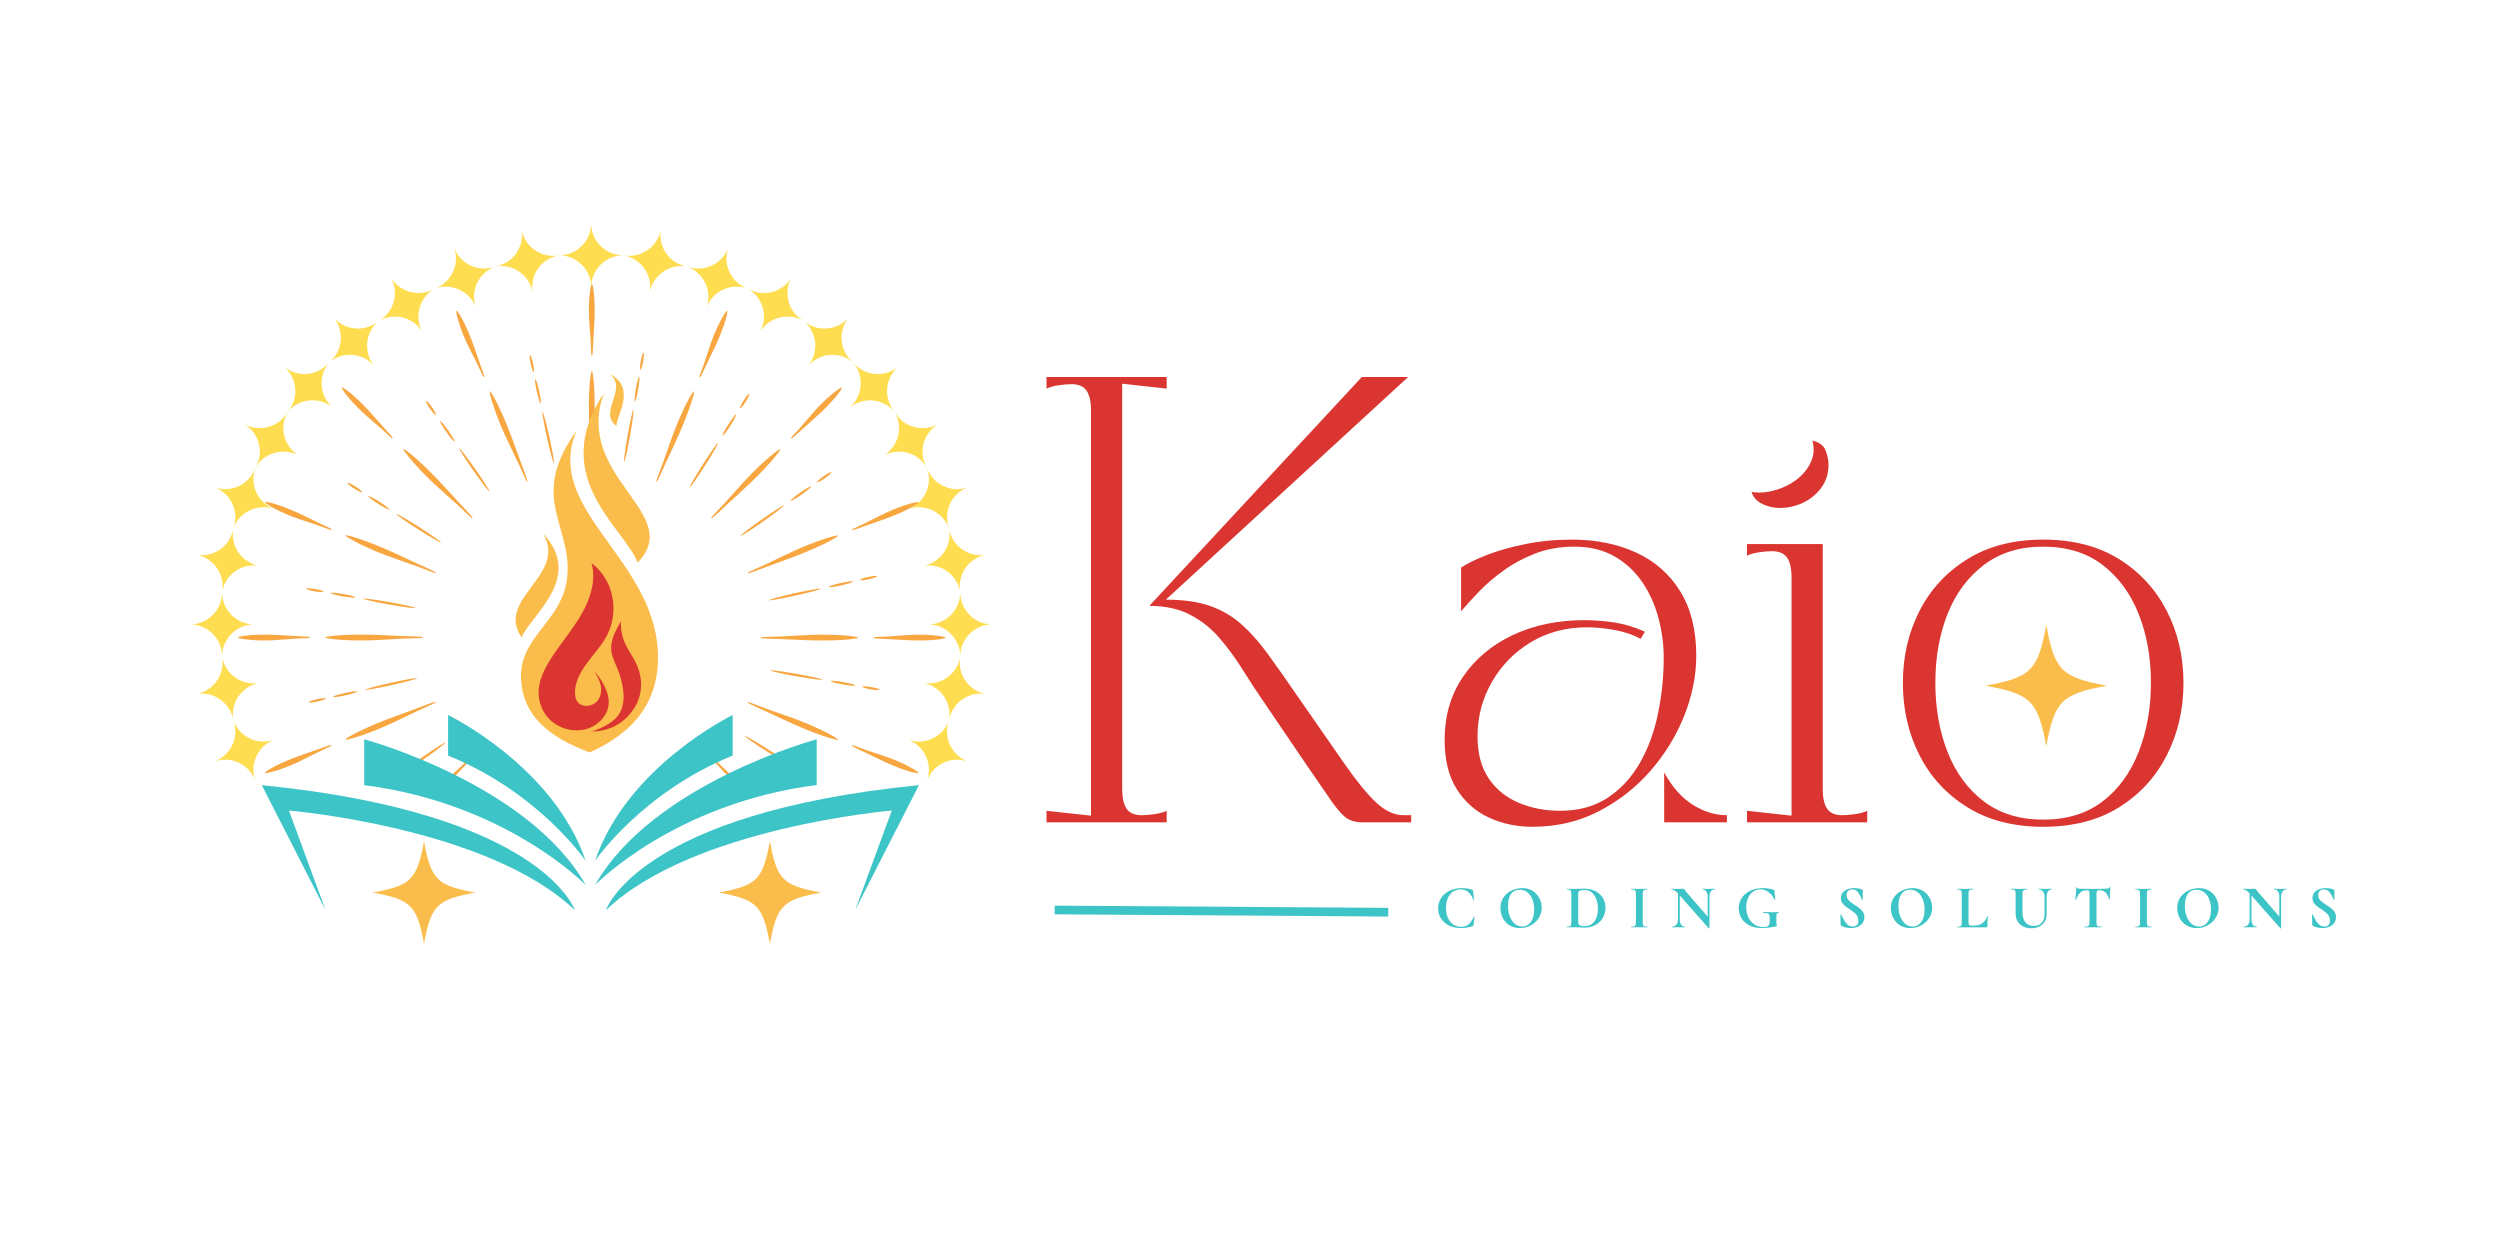 <svg xmlns="http://www.w3.org/2000/svg" xmlns:xlink="http://www.w3.org/1999/xlink" width="576" zoomAndPan="magnify" viewBox="0 0 432 216" height="288" preserveAspectRatio="xMidYMid meet" version="1.0"><defs><g/><clipPath id="4facf909dc"><path d="M 41.133 49.051 L 163.383 49.051 L 163.383 134.551 L 41.133 134.551 Z M 41.133 49.051 " clip-rule="nonzero"/></clipPath><clipPath id="602be4306b"><path d="M 96 38.891 L 108 38.891 L 108 50 L 96 50 Z M 96 38.891 " clip-rule="nonzero"/></clipPath><clipPath id="0a294191fc"><path d="M 33.148 102 L 44 102 L 44 114 L 33.148 114 Z M 33.148 102 " clip-rule="nonzero"/></clipPath><clipPath id="c6022f1b2f"><path d="M 42 135 L 52 135 L 52 135.641 L 42 135.641 Z M 42 135 " clip-rule="nonzero"/></clipPath><clipPath id="d001b53db4"><path d="M 152 135 L 162 135 L 162 135.641 L 152 135.641 Z M 152 135 " clip-rule="nonzero"/></clipPath><clipPath id="47ff14a6f5"><path d="M 160 102 L 171.148 102 L 171.148 114 L 160 114 Z M 160 102 " clip-rule="nonzero"/></clipPath><clipPath id="fb6450886c"><path d="M 45.176 135 L 100 135 L 100 157.309 L 45.176 157.309 Z M 45.176 135 " clip-rule="nonzero"/></clipPath><clipPath id="b0f4cece0f"><path d="M 77 123.559 L 102 123.559 L 102 149 L 77 149 Z M 77 123.559 " clip-rule="nonzero"/></clipPath><clipPath id="d5f8369a19"><path d="M 104 135 L 159 135 L 159 157.309 L 104 157.309 Z M 104 135 " clip-rule="nonzero"/></clipPath><clipPath id="04b9970807"><path d="M 102 123.559 L 127 123.559 L 127 149 L 102 149 Z M 102 123.559 " clip-rule="nonzero"/></clipPath><clipPath id="e47114c1c9"><path d="M 90 74 L 114 74 L 114 130.379 L 90 130.379 Z M 90 74 " clip-rule="nonzero"/></clipPath><clipPath id="f52f4e5329"><path d="M 105 64.379 L 108 64.379 L 108 74 L 105 74 Z M 105 64.379 " clip-rule="nonzero"/></clipPath><clipPath id="8af4668d1b"><path d="M 93 97.301 L 107 97.301 L 107 126.551 L 93 126.551 Z M 93 97.301 " clip-rule="nonzero"/></clipPath><clipPath id="254dfaf670"><path d="M 101 107 L 110.98 107 L 110.98 126.551 L 101 126.551 Z M 101 107 " clip-rule="nonzero"/></clipPath><clipPath id="2703300267"><path d="M 124.172 145.371 L 142 145.371 L 142 163.371 L 124.172 163.371 Z M 124.172 145.371 " clip-rule="nonzero"/></clipPath><clipPath id="e6c20be408"><path d="M 64.402 145.371 L 82.402 145.371 L 82.402 163.371 L 64.402 163.371 Z M 64.402 145.371 " clip-rule="nonzero"/></clipPath><clipPath id="b5e4970091"><path d="M 343.098 108 L 364.098 108 L 364.098 129 L 343.098 129 Z M 343.098 108 " clip-rule="nonzero"/></clipPath></defs><g clip-path="url(#4facf909dc)"><path fill="#f8a640" d="M 102.633 146.246 C 103.004 151.895 102.457 156.246 102.238 156.246 C 102.02 156.246 101.551 152.258 101.844 146.246 C 102.117 140.734 102.02 139.355 102.238 139.355 C 102.457 139.355 102.27 140.738 102.633 146.246 Z M 102.238 158.875 C 102.02 158.875 102.117 159.887 101.844 163.941 C 101.551 168.359 102.02 171.293 102.238 171.293 C 102.457 171.293 103.008 168.094 102.633 163.941 C 102.27 159.891 102.457 158.875 102.238 158.875 Z M 91.07 137.129 C 90.871 137.047 90.43 138.355 88.07 143.348 C 85.496 148.785 84.406 152.648 84.605 152.73 C 84.809 152.812 86.98 149.008 88.797 143.648 C 90.57 138.418 91.27 137.211 91.07 137.129 Z M 83.602 155.16 C 83.402 155.078 83.102 156.051 81.301 159.691 C 79.336 163.66 78.648 166.551 78.852 166.633 C 79.055 166.715 80.781 163.973 82.027 159.996 C 83.242 156.113 83.801 155.246 83.602 155.16 Z M 81.605 130.797 C 81.453 130.645 80.547 131.684 76.457 135.391 C 71.996 139.434 69.512 142.582 69.668 142.738 C 69.82 142.891 73.285 140.203 77.012 135.949 C 80.652 131.797 81.762 130.949 81.605 130.797 Z M 67.805 144.598 C 67.652 144.445 67 145.227 63.945 147.902 C 60.609 150.816 58.871 153.223 59.027 153.375 C 59.18 153.531 61.832 151.656 64.504 148.461 C 67.109 145.34 67.961 144.75 67.805 144.598 Z M 75.289 121.324 C 75.203 121.121 73.969 121.738 68.77 123.598 C 63.105 125.625 59.602 127.586 59.684 127.789 C 59.77 127.992 63.996 126.832 69.07 124.324 C 74.02 121.879 75.371 121.523 75.289 121.324 Z M 57.254 128.793 C 57.172 128.59 56.273 129.066 52.422 130.367 C 48.227 131.785 45.699 133.344 45.785 133.543 C 45.871 133.742 49.031 133.027 52.723 131.094 C 56.328 129.211 57.336 128.992 57.254 128.793 Z M 73.07 110.152 C 73.07 109.938 71.695 110.031 66.18 109.758 C 60.172 109.465 56.184 109.938 56.184 110.152 C 56.184 110.371 60.531 110.922 66.18 110.547 C 71.688 110.184 73.07 110.371 73.07 110.152 Z M 53.555 110.152 C 53.555 109.938 52.543 110.031 48.484 109.758 C 44.066 109.465 41.137 109.938 41.137 110.152 C 41.137 110.371 44.336 110.922 48.484 110.547 C 52.535 110.184 53.555 110.371 53.555 110.152 Z M 75.301 98.984 C 75.383 98.785 74.074 98.344 69.082 95.984 C 63.645 93.41 59.781 92.32 59.695 92.523 C 59.613 92.723 63.422 94.895 68.781 96.711 C 74.012 98.484 75.215 99.188 75.301 98.984 Z M 57.266 91.516 C 57.352 91.316 56.375 91.016 52.738 89.215 C 48.77 87.25 45.879 86.562 45.797 86.766 C 45.711 86.969 48.457 88.699 52.434 89.941 C 56.312 91.156 57.18 91.719 57.266 91.516 Z M 81.633 89.523 C 81.785 89.367 80.742 88.461 77.039 84.371 C 72.996 79.91 69.844 77.426 69.691 77.582 C 69.535 77.734 72.223 81.199 76.48 84.93 C 80.633 88.566 81.477 89.676 81.633 89.523 Z M 67.832 75.723 C 67.984 75.566 67.203 74.918 64.527 71.859 C 61.613 68.527 59.207 66.789 59.051 66.941 C 58.898 67.098 60.77 69.746 63.969 72.418 C 67.086 75.023 67.676 75.875 67.832 75.723 Z M 91.105 83.203 C 91.305 83.117 90.691 81.883 88.832 76.684 C 86.805 71.02 84.844 67.516 84.641 67.602 C 84.438 67.684 85.598 71.914 88.102 76.984 C 90.547 81.938 90.906 83.285 91.105 83.203 Z M 83.637 65.168 C 83.836 65.086 83.363 64.188 82.062 60.336 C 80.645 56.141 79.086 53.613 78.887 53.699 C 78.684 53.785 79.402 56.945 81.332 60.641 C 83.219 64.242 83.438 65.254 83.637 65.168 Z M 102.273 80.988 C 102.492 80.988 102.398 79.609 102.668 74.094 C 102.965 68.086 102.492 64.098 102.273 64.098 C 102.059 64.098 101.508 68.449 101.883 74.094 C 102.246 79.602 102.059 80.988 102.273 80.988 Z M 102.273 61.469 C 102.492 61.469 102.398 60.457 102.668 56.398 C 102.965 51.984 102.492 49.051 102.273 49.051 C 102.059 49.051 101.508 52.25 101.883 56.398 C 102.246 60.453 102.059 61.469 102.273 61.469 Z M 113.441 83.215 C 113.645 83.297 114.082 81.988 116.445 76.996 C 119.016 71.559 120.105 67.695 119.906 67.613 C 119.707 67.527 117.531 71.336 115.715 76.695 C 113.945 81.926 113.242 83.133 113.441 83.215 Z M 120.91 65.184 C 121.113 65.266 121.414 64.293 123.215 60.652 C 125.176 56.684 125.863 53.793 125.66 53.711 C 125.457 53.629 123.73 56.371 122.484 60.348 C 121.27 64.227 120.711 65.098 120.91 65.184 Z M 122.906 89.547 C 123.059 89.699 123.969 88.66 128.059 84.953 C 132.516 80.91 135 77.762 134.848 77.605 C 134.691 77.453 131.227 80.141 127.5 84.395 C 123.863 88.547 122.754 89.391 122.906 89.547 Z M 136.707 75.746 C 136.859 75.898 137.512 75.117 140.57 72.441 C 143.902 69.527 145.641 67.121 145.484 66.965 C 145.332 66.812 142.684 68.684 140.012 71.883 C 137.402 75.004 136.555 75.59 136.707 75.746 Z M 129.227 99.02 C 129.309 99.219 130.547 98.605 135.742 96.746 C 141.41 94.719 144.91 92.758 144.828 92.555 C 144.746 92.352 140.516 93.512 135.441 96.02 C 130.492 98.461 129.145 98.82 129.227 99.02 Z M 147.258 91.551 C 147.34 91.75 148.242 91.277 152.094 89.977 C 156.289 88.559 158.816 87 158.73 86.801 C 158.645 86.602 155.484 87.316 151.789 89.25 C 148.184 91.133 147.176 91.352 147.258 91.551 Z M 131.441 110.191 C 131.441 110.406 132.82 110.312 138.332 110.582 C 144.344 110.879 148.328 110.406 148.328 110.191 C 148.328 109.973 143.98 109.422 138.332 109.797 C 132.824 110.16 131.441 109.973 131.441 110.191 Z M 150.961 110.191 C 150.961 110.406 151.973 110.312 156.027 110.582 C 160.445 110.879 163.379 110.406 163.379 110.191 C 163.379 109.973 160.18 109.422 156.027 109.797 C 151.977 110.16 150.961 109.973 150.961 110.191 Z M 129.215 121.359 C 129.129 121.559 130.438 122 135.43 124.359 C 140.871 126.934 144.734 128.023 144.816 127.82 C 144.898 127.621 141.094 125.449 135.73 123.633 C 130.504 121.859 129.297 121.156 129.215 121.359 Z M 147.246 128.828 C 147.164 129.027 148.137 129.328 151.777 131.129 C 155.746 133.094 158.633 133.781 158.719 133.578 C 158.801 133.375 156.059 131.645 152.078 130.402 C 148.199 129.188 147.332 128.625 147.246 128.828 Z M 122.883 130.82 C 122.727 130.977 123.77 131.883 127.477 135.973 C 131.516 140.434 134.668 142.914 134.82 142.762 C 134.977 142.609 132.289 139.145 128.031 135.414 C 123.883 131.777 123.035 130.668 122.883 130.82 Z M 136.684 144.621 C 136.527 144.777 137.312 145.426 139.984 148.484 C 142.898 151.816 145.309 153.555 145.461 153.402 C 145.617 153.246 143.742 150.598 140.547 147.926 C 137.426 145.32 136.836 144.469 136.684 144.621 Z M 113.41 137.141 C 113.207 137.223 113.82 138.461 115.684 143.66 C 117.707 149.324 119.668 152.828 119.871 152.742 C 120.074 152.66 118.918 148.43 116.41 143.359 C 113.965 138.406 113.609 137.059 113.41 137.141 Z M 120.879 155.172 C 120.676 155.258 121.152 156.156 122.453 160.008 C 123.871 164.203 125.426 166.73 125.629 166.645 C 125.828 166.559 125.113 163.398 123.18 159.703 C 121.297 156.102 121.078 155.09 120.879 155.172 Z M 97.059 141.125 C 96.941 141.105 96.496 143.105 96.055 145.594 C 95.617 148.082 95.355 150.117 95.469 150.141 C 95.582 150.16 96.031 148.156 96.473 145.668 C 96.91 143.18 97.172 141.145 97.059 141.125 Z M 95.223 151.539 C 95.105 151.52 94.848 152.453 94.641 153.625 C 94.434 154.801 94.359 155.77 94.473 155.789 C 94.59 155.809 94.848 154.871 95.055 153.699 C 95.262 152.527 95.336 151.559 95.223 151.539 Z M 94.254 157.027 C 94.141 157.008 93.93 157.652 93.785 158.469 C 93.641 159.285 93.617 159.965 93.734 159.984 C 93.848 160.004 94.055 159.359 94.199 158.543 C 94.344 157.727 94.367 157.047 94.254 157.027 Z M 85.734 136.719 C 85.637 136.656 84.453 138.336 83.098 140.469 C 81.738 142.602 80.719 144.379 80.816 144.441 C 80.914 144.504 82.094 142.824 83.453 140.691 C 84.812 138.562 85.832 136.781 85.734 136.719 Z M 80.051 145.641 C 79.953 145.574 79.355 146.34 78.715 147.344 C 78.074 148.352 77.633 149.215 77.734 149.277 C 77.836 149.34 78.43 148.574 79.07 147.57 C 79.711 146.566 80.152 145.699 80.051 145.641 Z M 77.055 150.344 C 76.957 150.277 76.516 150.797 76.07 151.496 C 75.629 152.195 75.348 152.809 75.445 152.871 C 75.543 152.934 75.98 152.418 76.426 151.719 C 76.871 151.02 77.152 150.402 77.055 150.344 Z M 76.957 128.32 C 76.891 128.227 75.156 129.324 73.086 130.773 C 71.016 132.223 69.395 133.473 69.457 133.57 C 69.523 133.664 71.258 132.566 73.328 131.117 C 75.398 129.668 77.023 128.414 76.957 128.32 Z M 68.297 134.387 C 68.23 134.289 67.383 134.766 66.406 135.453 C 65.434 136.133 64.695 136.766 64.762 136.863 C 64.832 136.957 65.676 136.48 66.648 135.797 C 67.625 135.113 68.363 134.48 68.297 134.387 Z M 63.727 137.582 C 63.66 137.488 63.055 137.797 62.375 138.27 C 61.699 138.746 61.203 139.207 61.27 139.301 C 61.336 139.398 61.938 139.09 62.617 138.617 C 63.297 138.141 63.793 137.68 63.727 137.582 Z M 72.062 117.199 C 72.039 117.086 70.016 117.438 67.551 117.984 C 65.082 118.531 63.102 119.066 63.125 119.18 C 63.152 119.293 65.172 118.941 67.641 118.395 C 70.105 117.848 72.086 117.312 72.062 117.199 Z M 61.738 119.488 C 61.715 119.375 60.75 119.488 59.586 119.75 C 58.422 120.004 57.5 120.309 57.527 120.422 C 57.551 120.535 58.512 120.418 59.676 120.16 C 60.84 119.902 61.762 119.602 61.738 119.488 Z M 56.293 120.695 C 56.27 120.582 55.594 120.633 54.785 120.816 C 53.98 120.996 53.344 121.23 53.367 121.344 C 53.391 121.461 54.07 121.406 54.875 121.227 C 55.684 121.043 56.316 120.809 56.293 120.695 Z M 71.797 105.055 C 71.816 104.938 69.812 104.492 67.324 104.051 C 64.836 103.609 62.801 103.348 62.781 103.465 C 62.758 103.578 64.762 104.027 67.25 104.465 C 69.738 104.906 71.773 105.168 71.797 105.055 Z M 61.383 103.219 C 61.402 103.102 60.469 102.844 59.293 102.637 C 58.121 102.43 57.152 102.355 57.133 102.469 C 57.113 102.586 58.047 102.844 59.219 103.051 C 60.395 103.258 61.363 103.332 61.383 103.219 Z M 55.891 102.25 C 55.91 102.133 55.266 101.926 54.449 101.781 C 53.633 101.637 52.957 101.613 52.938 101.73 C 52.918 101.844 53.562 102.051 54.379 102.195 C 55.195 102.34 55.871 102.363 55.891 102.25 Z M 76.199 93.73 C 76.262 93.633 74.582 92.449 72.453 91.09 C 70.32 89.73 68.539 88.711 68.48 88.809 C 68.418 88.91 70.094 90.09 72.227 91.449 C 74.359 92.809 76.137 93.828 76.199 93.73 Z M 67.281 88.047 C 67.344 87.949 66.578 87.352 65.574 86.711 C 64.57 86.07 63.703 85.629 63.645 85.73 C 63.582 85.832 64.344 86.426 65.348 87.066 C 66.355 87.707 67.219 88.148 67.281 88.047 Z M 62.578 85.051 C 62.641 84.953 62.125 84.512 61.426 84.066 C 60.727 83.621 60.109 83.34 60.051 83.438 C 59.988 83.539 60.5 83.977 61.199 84.422 C 61.898 84.867 62.516 85.148 62.578 85.051 Z M 84.598 84.953 C 84.695 84.887 83.598 83.152 82.148 81.082 C 80.699 79.012 79.445 77.387 79.352 77.453 C 79.254 77.52 80.352 79.254 81.801 81.324 C 83.254 83.395 84.504 85.02 84.598 84.953 Z M 78.535 76.289 C 78.629 76.227 78.152 75.379 77.469 74.402 C 76.785 73.43 76.152 72.691 76.059 72.758 C 75.961 72.828 76.438 73.672 77.125 74.645 C 77.805 75.621 78.438 76.359 78.535 76.289 Z M 75.336 71.723 C 75.43 71.656 75.125 71.051 74.648 70.371 C 74.176 69.695 73.711 69.199 73.617 69.266 C 73.523 69.332 73.832 69.934 74.305 70.613 C 74.777 71.293 75.242 71.789 75.336 71.723 Z M 95.719 80.059 C 95.832 80.035 95.484 78.012 94.938 75.547 C 94.387 73.078 93.852 71.098 93.742 71.121 C 93.629 71.148 93.977 73.168 94.523 75.637 C 95.074 78.102 95.609 80.082 95.719 80.059 Z M 93.434 69.734 C 93.543 69.711 93.43 68.746 93.172 67.582 C 92.91 66.418 92.609 65.496 92.5 65.523 C 92.387 65.547 92.5 66.508 92.762 67.672 C 93.016 68.836 93.32 69.758 93.434 69.734 Z M 92.223 64.289 C 92.336 64.266 92.285 63.586 92.105 62.781 C 91.926 61.973 91.688 61.34 91.574 61.363 C 91.461 61.387 91.512 62.066 91.695 62.871 C 91.871 63.68 92.109 64.312 92.223 64.289 Z M 107.867 79.793 C 107.98 79.812 108.43 77.809 108.867 75.32 C 109.309 72.832 109.57 70.797 109.457 70.777 C 109.34 70.754 108.895 72.758 108.453 75.246 C 108.012 77.734 107.75 79.77 107.867 79.793 Z M 109.703 69.379 C 109.816 69.398 110.078 68.461 110.285 67.289 C 110.492 66.117 110.566 65.148 110.449 65.129 C 110.336 65.109 110.078 66.043 109.867 67.215 C 109.66 68.391 109.586 69.359 109.703 69.379 Z M 110.672 63.887 C 110.785 63.906 110.992 63.262 111.137 62.445 C 111.281 61.629 111.305 60.953 111.191 60.934 C 111.074 60.914 110.867 61.555 110.723 62.371 C 110.578 63.188 110.555 63.867 110.672 63.887 Z M 119.191 84.195 C 119.289 84.258 120.469 82.578 121.828 80.445 C 123.188 78.316 124.207 76.535 124.109 76.473 C 124.012 76.414 122.832 78.09 121.473 80.223 C 120.113 82.355 119.094 84.133 119.191 84.195 Z M 124.871 75.277 C 124.969 75.34 125.57 74.574 126.211 73.57 C 126.852 72.566 127.289 71.699 127.191 71.637 C 127.09 71.578 126.492 72.34 125.852 73.344 C 125.211 74.352 124.773 75.215 124.871 75.277 Z M 127.871 70.574 C 127.969 70.637 128.406 70.121 128.852 69.422 C 129.297 68.723 129.578 68.105 129.48 68.043 C 129.383 67.984 128.941 68.496 128.496 69.195 C 128.051 69.895 127.77 70.512 127.871 70.574 Z M 127.969 92.594 C 128.031 92.691 129.766 91.594 131.836 90.145 C 133.906 88.691 135.531 87.441 135.465 87.348 C 135.398 87.25 133.664 88.348 131.594 89.797 C 129.523 91.246 127.902 92.5 127.969 92.594 Z M 136.629 86.531 C 136.695 86.625 137.539 86.148 138.516 85.465 C 139.492 84.781 140.23 84.148 140.16 84.055 C 140.094 83.957 139.25 84.434 138.273 85.117 C 137.297 85.801 136.559 86.434 136.629 86.531 Z M 141.199 83.332 C 141.266 83.426 141.867 83.117 142.547 82.645 C 143.227 82.172 143.723 81.707 143.656 81.613 C 143.59 81.52 142.984 81.824 142.305 82.301 C 141.625 82.773 141.133 83.238 141.199 83.332 Z M 132.863 103.715 C 132.887 103.828 134.906 103.48 137.375 102.93 C 139.84 102.383 141.82 101.848 141.797 101.734 C 141.773 101.625 139.75 101.973 137.285 102.52 C 134.816 103.066 132.836 103.605 132.863 103.715 Z M 143.188 101.43 C 143.211 101.539 144.172 101.426 145.336 101.168 C 146.5 100.906 147.422 100.605 147.398 100.492 C 147.375 100.383 146.41 100.496 145.246 100.754 C 144.082 101.012 143.16 101.316 143.188 101.43 Z M 148.629 100.219 C 148.656 100.332 149.332 100.281 150.137 100.102 C 150.949 99.922 151.582 99.684 151.555 99.57 C 151.531 99.453 150.855 99.508 150.047 99.691 C 149.242 99.871 148.605 100.105 148.629 100.219 Z M 133.129 115.863 C 133.109 115.977 135.109 116.426 137.598 116.863 C 140.09 117.305 142.121 117.566 142.145 117.449 C 142.168 117.336 140.16 116.887 137.672 116.449 C 135.184 116.008 133.148 115.746 133.129 115.863 Z M 143.543 117.699 C 143.523 117.812 144.457 118.07 145.629 118.281 C 146.805 118.488 147.773 118.562 147.793 118.445 C 147.812 118.332 146.879 118.07 145.703 117.863 C 144.531 117.656 143.562 117.582 143.543 117.699 Z M 149.035 118.664 C 149.016 118.781 149.656 118.988 150.473 119.133 C 151.289 119.277 151.969 119.301 151.988 119.188 C 152.008 119.07 151.363 118.863 150.547 118.719 C 149.73 118.574 149.055 118.551 149.035 118.664 Z M 128.727 127.188 C 128.66 127.285 130.34 128.465 132.473 129.824 C 134.605 131.184 136.383 132.203 136.445 132.105 C 136.508 132.008 134.828 130.828 132.699 129.469 C 130.566 128.109 128.785 127.09 128.727 127.188 Z M 137.645 132.867 C 137.578 132.965 138.344 133.562 139.352 134.203 C 140.355 134.844 141.219 135.285 141.281 135.184 C 141.344 135.086 140.578 134.488 139.574 133.848 C 138.57 133.207 137.703 132.766 137.645 132.867 Z M 142.348 135.863 C 142.285 135.961 142.801 136.402 143.5 136.848 C 144.199 137.293 144.812 137.574 144.875 137.477 C 144.938 137.379 144.422 136.938 143.723 136.492 C 143.023 136.047 142.41 135.766 142.348 135.863 Z M 120.324 135.961 C 120.23 136.027 121.328 137.762 122.777 139.832 C 124.227 141.902 125.477 143.527 125.574 143.461 C 125.668 143.395 124.57 141.66 123.121 139.59 C 121.672 137.52 120.422 135.898 120.324 135.961 Z M 126.391 144.625 C 126.293 144.691 126.773 145.535 127.457 146.512 C 128.141 147.488 128.77 148.227 128.867 148.156 C 128.961 148.09 128.484 147.246 127.801 146.27 C 127.117 145.293 126.484 144.555 126.391 144.625 Z M 129.586 149.195 C 129.492 149.258 129.801 149.863 130.273 150.543 C 130.75 151.219 131.211 151.715 131.305 151.652 C 131.402 151.586 131.094 150.98 130.621 150.301 C 130.145 149.621 129.684 149.129 129.586 149.195 Z M 109.203 140.855 C 109.09 140.883 109.441 142.902 109.988 145.371 C 110.535 147.836 111.07 149.816 111.184 149.793 C 111.297 149.77 110.945 147.746 110.398 145.281 C 109.852 142.812 109.316 140.832 109.203 140.855 Z M 111.492 151.18 C 111.379 151.207 111.496 152.168 111.754 153.332 C 112.012 154.496 112.312 155.418 112.426 155.395 C 112.539 155.371 112.422 154.406 112.164 153.242 C 111.906 152.078 111.605 151.156 111.492 151.18 Z M 112.699 156.625 C 112.586 156.648 112.637 157.328 112.82 158.133 C 113 158.941 113.234 159.578 113.352 159.551 C 113.465 159.527 113.41 158.852 113.23 158.043 C 113.051 157.234 112.812 156.602 112.699 156.625 Z M 112.699 156.625 " fill-opacity="1" fill-rule="nonzero"/></g><g clip-path="url(#602be4306b)"><path fill="#ffdd50" d="M 102.145 49.336 C 102.137 49.238 102.129 49.145 102.121 49.047 C 102.105 48.918 102.086 48.789 102.062 48.66 C 101.969 48.141 101.801 47.645 101.562 47.172 C 101.371 46.793 101.141 46.441 100.867 46.117 C 100.754 45.98 100.633 45.852 100.508 45.727 C 100.18 45.402 99.82 45.125 99.422 44.891 C 99.062 44.676 98.68 44.508 98.277 44.379 C 98.02 44.297 97.754 44.234 97.484 44.195 C 97.312 44.168 97.141 44.148 96.969 44.137 C 96.895 44.133 96.824 44.133 96.754 44.125 C 98.188 44.066 99.434 43.559 100.465 42.559 C 101.496 41.559 102.047 40.328 102.148 38.898 C 102.168 38.895 102.164 38.906 102.164 38.914 C 102.172 38.977 102.176 39.035 102.184 39.098 C 102.195 39.266 102.219 39.434 102.25 39.602 C 102.305 39.887 102.379 40.164 102.477 40.438 C 102.641 40.902 102.863 41.34 103.148 41.742 C 103.43 42.148 103.758 42.512 104.137 42.828 C 104.516 43.145 104.93 43.41 105.379 43.613 C 105.828 43.82 106.297 43.965 106.785 44.047 C 106.953 44.074 107.125 44.094 107.297 44.109 C 107.383 44.117 107.469 44.117 107.559 44.125 C 107.551 44.125 107.543 44.129 107.535 44.129 C 107.34 44.133 107.148 44.148 106.957 44.176 C 106.59 44.223 106.23 44.309 105.879 44.43 C 105.047 44.723 104.324 45.184 103.715 45.816 C 103.102 46.449 102.664 47.188 102.402 48.031 C 102.328 48.273 102.27 48.523 102.23 48.777 C 102.203 48.941 102.184 49.105 102.172 49.27 C 102.168 49.301 102.164 49.328 102.164 49.355 C 102.152 49.355 102.152 49.34 102.145 49.336 Z M 102.145 49.336 " fill-opacity="1" fill-rule="nonzero"/></g><path fill="#ffdd50" d="M 91.977 50.227 C 91.953 50.133 91.93 50.039 91.902 49.945 C 91.863 49.82 91.824 49.699 91.777 49.574 C 91.594 49.078 91.344 48.621 91.023 48.195 C 90.77 47.859 90.484 47.551 90.16 47.281 C 90.023 47.164 89.883 47.055 89.738 46.957 C 89.359 46.695 88.953 46.484 88.523 46.32 C 88.129 46.176 87.723 46.074 87.309 46.02 C 87.039 45.98 86.766 45.969 86.496 45.973 C 86.32 45.977 86.148 45.988 85.973 46.004 C 85.902 46.012 85.832 46.027 85.762 46.031 C 87.16 45.727 88.301 45.008 89.145 43.844 C 89.988 42.68 90.316 41.371 90.168 39.945 C 90.184 39.941 90.184 39.953 90.188 39.961 C 90.203 40.02 90.219 40.078 90.234 40.137 C 90.277 40.301 90.328 40.465 90.391 40.621 C 90.492 40.895 90.613 41.152 90.758 41.406 C 91 41.836 91.297 42.227 91.645 42.578 C 91.992 42.926 92.383 43.227 92.809 43.473 C 93.238 43.719 93.691 43.906 94.168 44.031 C 94.648 44.156 95.133 44.219 95.625 44.211 C 95.801 44.211 95.973 44.199 96.145 44.184 C 96.23 44.176 96.316 44.164 96.402 44.156 C 96.395 44.16 96.387 44.16 96.379 44.164 C 96.188 44.199 96.004 44.25 95.82 44.309 C 95.465 44.422 95.125 44.566 94.801 44.75 C 94.031 45.18 93.402 45.758 92.91 46.488 C 92.418 47.219 92.113 48.023 92.004 48.895 C 91.973 49.148 91.957 49.406 91.961 49.66 C 91.965 49.828 91.973 49.992 91.992 50.16 C 91.992 50.188 91.996 50.215 92 50.242 C 91.988 50.246 91.984 50.23 91.977 50.227 Z M 91.977 50.227 " fill-opacity="1" fill-rule="nonzero"/><path fill="#ffdd50" d="M 82.117 52.871 C 82.078 52.781 82.039 52.695 81.992 52.605 C 81.938 52.492 81.875 52.375 81.809 52.266 C 81.539 51.809 81.215 51.398 80.828 51.035 C 80.52 50.746 80.18 50.496 79.816 50.285 C 79.66 50.195 79.504 50.113 79.344 50.039 C 78.926 49.848 78.492 49.707 78.039 49.625 C 77.625 49.547 77.207 49.52 76.789 49.535 C 76.516 49.547 76.246 49.578 75.98 49.633 C 75.809 49.668 75.641 49.707 75.473 49.754 C 75.402 49.777 75.336 49.801 75.266 49.82 C 76.594 49.273 77.594 48.371 78.219 47.074 C 78.848 45.781 78.941 44.438 78.551 43.059 C 78.566 43.051 78.566 43.062 78.57 43.07 C 78.598 43.125 78.625 43.184 78.648 43.238 C 78.719 43.391 78.801 43.543 78.887 43.688 C 79.035 43.938 79.199 44.172 79.383 44.395 C 79.699 44.777 80.059 45.109 80.461 45.395 C 80.867 45.68 81.301 45.906 81.766 46.074 C 82.23 46.242 82.707 46.348 83.199 46.387 C 83.691 46.43 84.18 46.402 84.668 46.312 C 84.836 46.281 85.004 46.242 85.172 46.195 C 85.254 46.176 85.336 46.148 85.422 46.125 C 85.414 46.129 85.406 46.133 85.398 46.133 C 85.219 46.203 85.043 46.285 84.871 46.375 C 84.543 46.547 84.234 46.75 83.949 46.984 C 83.266 47.543 82.746 48.223 82.387 49.027 C 82.027 49.832 81.871 50.676 81.914 51.555 C 81.926 51.812 81.957 52.062 82.004 52.316 C 82.035 52.48 82.074 52.641 82.121 52.801 C 82.125 52.828 82.133 52.855 82.145 52.883 C 82.133 52.887 82.125 52.875 82.117 52.871 Z M 82.117 52.871 " fill-opacity="1" fill-rule="nonzero"/><path fill="#ffdd50" d="M 72.867 57.188 C 72.812 57.105 72.758 57.027 72.699 56.949 C 72.621 56.844 72.539 56.742 72.457 56.641 C 72.113 56.238 71.719 55.891 71.277 55.602 C 70.922 55.371 70.547 55.184 70.152 55.039 C 69.984 54.977 69.816 54.922 69.645 54.879 C 69.199 54.762 68.746 54.703 68.285 54.699 C 67.867 54.691 67.449 54.738 67.039 54.828 C 66.773 54.887 66.512 54.965 66.262 55.062 C 66.098 55.125 65.938 55.195 65.781 55.273 C 65.719 55.305 65.656 55.34 65.59 55.371 C 66.801 54.602 67.629 53.539 68.023 52.156 C 68.418 50.773 68.277 49.434 67.648 48.145 C 67.664 48.133 67.668 48.145 67.672 48.152 C 67.707 48.203 67.746 48.25 67.777 48.301 C 67.875 48.441 67.98 48.574 68.09 48.703 C 68.277 48.922 68.484 49.125 68.703 49.312 C 69.078 49.633 69.492 49.898 69.938 50.109 C 70.387 50.32 70.852 50.469 71.34 50.555 C 71.824 50.641 72.316 50.66 72.809 50.613 C 73.301 50.57 73.777 50.461 74.238 50.285 C 74.402 50.227 74.559 50.156 74.715 50.082 C 74.793 50.047 74.871 50.004 74.949 49.969 C 74.941 49.973 74.934 49.977 74.93 49.98 C 74.762 50.082 74.605 50.191 74.453 50.312 C 74.156 50.535 73.891 50.789 73.648 51.074 C 73.07 51.738 72.68 52.5 72.465 53.355 C 72.25 54.211 72.242 55.066 72.438 55.926 C 72.492 56.176 72.566 56.422 72.66 56.66 C 72.715 56.816 72.781 56.969 72.855 57.117 C 72.867 57.145 72.879 57.168 72.895 57.191 C 72.883 57.199 72.875 57.188 72.867 57.188 Z M 72.867 57.188 " fill-opacity="1" fill-rule="nonzero"/><path fill="#ffdd50" d="M 64.504 63.043 C 64.438 62.973 64.371 62.902 64.301 62.836 C 64.207 62.746 64.109 62.66 64.008 62.578 C 63.602 62.238 63.152 61.969 62.664 61.758 C 62.277 61.594 61.875 61.473 61.457 61.398 C 61.281 61.367 61.105 61.344 60.93 61.328 C 60.473 61.293 60.016 61.312 59.562 61.387 C 59.148 61.457 58.746 61.57 58.355 61.73 C 58.105 61.836 57.863 61.957 57.629 62.098 C 57.48 62.188 57.336 62.285 57.195 62.387 C 57.137 62.43 57.082 62.477 57.023 62.52 C 58.086 61.551 58.715 60.359 58.863 58.93 C 59.008 57.5 58.641 56.203 57.797 55.043 C 57.812 55.031 57.816 55.043 57.82 55.047 C 57.867 55.09 57.91 55.133 57.953 55.176 C 58.07 55.297 58.199 55.41 58.328 55.516 C 58.551 55.699 58.789 55.867 59.039 56.012 C 59.465 56.262 59.914 56.453 60.395 56.582 C 60.871 56.711 61.355 56.777 61.848 56.777 C 62.344 56.777 62.828 56.711 63.305 56.582 C 63.781 56.449 64.234 56.258 64.66 56.008 C 64.809 55.922 64.953 55.824 65.094 55.727 C 65.164 55.676 65.23 55.621 65.301 55.574 C 65.297 55.578 65.293 55.586 65.285 55.59 C 65.141 55.719 65.004 55.852 64.875 55.996 C 64.621 56.27 64.402 56.566 64.211 56.887 C 63.762 57.645 63.508 58.461 63.445 59.34 C 63.383 60.219 63.523 61.062 63.863 61.875 C 63.961 62.113 64.078 62.34 64.211 62.559 C 64.293 62.703 64.387 62.84 64.484 62.977 C 64.5 63 64.516 63.023 64.535 63.043 C 64.523 63.051 64.516 63.043 64.504 63.043 Z M 64.504 63.043 " fill-opacity="1" fill-rule="nonzero"/><path fill="#ffdd50" d="M 57.289 70.262 C 57.211 70.207 57.133 70.148 57.051 70.094 C 56.941 70.023 56.832 69.957 56.719 69.891 C 56.258 69.629 55.77 69.438 55.254 69.316 C 54.844 69.223 54.426 69.172 54 69.172 C 53.824 69.172 53.648 69.18 53.469 69.195 C 53.012 69.238 52.566 69.336 52.133 69.488 C 51.738 69.629 51.359 69.812 51.004 70.039 C 50.777 70.184 50.559 70.348 50.355 70.527 C 50.223 70.641 50.098 70.762 49.977 70.887 C 49.926 70.938 49.883 70.992 49.832 71.043 C 50.707 69.906 51.121 68.625 51.016 67.191 C 50.914 65.758 50.324 64.547 49.293 63.547 C 49.305 63.535 49.312 63.543 49.32 63.547 C 49.367 63.582 49.418 63.617 49.469 63.652 C 49.609 63.75 49.75 63.84 49.898 63.922 C 50.152 64.066 50.414 64.188 50.684 64.289 C 51.148 64.461 51.625 64.57 52.117 64.613 C 52.609 64.66 53.098 64.637 53.586 64.551 C 54.07 64.465 54.539 64.316 54.984 64.105 C 55.434 63.895 55.844 63.629 56.219 63.309 C 56.352 63.195 56.477 63.078 56.598 62.953 C 56.656 62.895 56.715 62.828 56.777 62.766 C 56.77 62.773 56.766 62.781 56.762 62.785 C 56.641 62.938 56.531 63.094 56.426 63.258 C 56.227 63.57 56.062 63.902 55.93 64.25 C 55.617 65.074 55.508 65.922 55.602 66.797 C 55.691 67.676 55.977 68.484 56.453 69.223 C 56.594 69.441 56.746 69.645 56.914 69.836 C 57.02 69.965 57.137 70.086 57.258 70.199 C 57.273 70.219 57.297 70.242 57.316 70.258 C 57.309 70.266 57.297 70.258 57.289 70.262 Z M 57.289 70.262 " fill-opacity="1" fill-rule="nonzero"/><path fill="#ffdd50" d="M 51.438 78.625 C 51.348 78.582 51.262 78.539 51.172 78.5 C 51.051 78.449 50.93 78.402 50.809 78.359 C 50.309 78.18 49.797 78.078 49.266 78.047 C 48.844 78.023 48.426 78.051 48.008 78.121 C 47.832 78.152 47.66 78.191 47.488 78.238 C 47.047 78.359 46.625 78.531 46.223 78.758 C 45.859 78.965 45.52 79.211 45.207 79.496 C 45.008 79.68 44.824 79.875 44.652 80.09 C 44.543 80.223 44.438 80.363 44.344 80.508 C 44.301 80.57 44.266 80.633 44.227 80.691 C 44.891 79.418 45.074 78.086 44.727 76.691 C 44.375 75.297 43.582 74.207 42.395 73.402 C 42.402 73.383 42.414 73.395 42.422 73.398 C 42.477 73.422 42.531 73.445 42.586 73.473 C 42.738 73.547 42.898 73.609 43.059 73.664 C 43.328 73.762 43.609 73.836 43.895 73.887 C 44.379 73.977 44.867 74 45.359 73.961 C 45.852 73.918 46.332 73.812 46.797 73.645 C 47.262 73.477 47.695 73.246 48.098 72.961 C 48.5 72.676 48.859 72.344 49.172 71.961 C 49.285 71.828 49.387 71.691 49.484 71.547 C 49.535 71.477 49.578 71.402 49.629 71.332 C 49.625 71.34 49.621 71.348 49.617 71.355 C 49.527 71.523 49.445 71.699 49.371 71.879 C 49.23 72.219 49.125 72.574 49.055 72.938 C 48.891 73.805 48.93 74.66 49.172 75.508 C 49.414 76.355 49.836 77.102 50.434 77.746 C 50.605 77.938 50.793 78.109 50.992 78.273 C 51.121 78.379 51.254 78.477 51.391 78.57 C 51.414 78.586 51.438 78.602 51.461 78.617 C 51.457 78.625 51.445 78.621 51.438 78.625 Z M 51.438 78.625 " fill-opacity="1" fill-rule="nonzero"/><path fill="#ffdd50" d="M 47.125 87.875 C 47.031 87.852 46.938 87.824 46.84 87.801 C 46.715 87.77 46.586 87.746 46.457 87.723 C 45.938 87.633 45.414 87.621 44.887 87.684 C 44.469 87.734 44.059 87.832 43.66 87.977 C 43.492 88.035 43.328 88.105 43.168 88.18 C 42.754 88.379 42.367 88.621 42.016 88.914 C 41.688 89.18 41.398 89.48 41.141 89.816 C 40.977 90.031 40.828 90.258 40.695 90.496 C 40.613 90.648 40.535 90.805 40.465 90.965 C 40.438 91.031 40.41 91.098 40.383 91.164 C 40.816 89.797 40.766 88.449 40.18 87.137 C 39.59 85.824 38.621 84.887 37.312 84.301 C 37.316 84.285 37.328 84.293 37.336 84.293 C 37.395 84.309 37.457 84.324 37.516 84.34 C 37.676 84.387 37.844 84.422 38.012 84.449 C 38.297 84.496 38.582 84.52 38.871 84.523 C 39.367 84.527 39.852 84.465 40.332 84.34 C 40.809 84.211 41.262 84.023 41.688 83.777 C 42.117 83.531 42.504 83.23 42.852 82.879 C 43.199 82.527 43.496 82.137 43.738 81.707 C 43.824 81.559 43.898 81.402 43.973 81.246 C 44.008 81.168 44.039 81.09 44.078 81.008 C 44.074 81.016 44.074 81.023 44.07 81.031 C 44.008 81.215 43.957 81.402 43.918 81.59 C 43.836 81.953 43.797 82.32 43.789 82.691 C 43.777 83.57 43.965 84.406 44.352 85.199 C 44.738 85.992 45.281 86.652 45.984 87.188 C 46.188 87.344 46.402 87.48 46.625 87.605 C 46.77 87.688 46.918 87.762 47.07 87.828 C 47.094 87.844 47.121 87.855 47.148 87.863 C 47.145 87.875 47.129 87.871 47.125 87.875 Z M 47.125 87.875 " fill-opacity="1" fill-rule="nonzero"/><path fill="#ffdd50" d="M 44.484 97.738 C 44.387 97.727 44.289 97.719 44.191 97.711 C 44.062 97.703 43.934 97.699 43.801 97.699 C 43.273 97.703 42.754 97.781 42.246 97.938 C 41.844 98.059 41.457 98.227 41.09 98.438 C 40.938 98.523 40.785 98.621 40.641 98.723 C 40.266 98.988 39.93 99.297 39.633 99.645 C 39.359 99.965 39.125 100.312 38.93 100.684 C 38.805 100.926 38.695 101.176 38.609 101.434 C 38.551 101.598 38.504 101.766 38.461 101.934 C 38.445 102.004 38.434 102.074 38.414 102.145 C 38.605 100.723 38.32 99.406 37.516 98.215 C 36.711 97.023 35.594 96.27 34.203 95.918 C 34.203 95.902 34.215 95.906 34.223 95.906 C 34.285 95.914 34.344 95.918 34.406 95.922 C 34.574 95.938 34.742 95.945 34.914 95.941 C 35.203 95.941 35.488 95.914 35.773 95.867 C 36.262 95.785 36.73 95.641 37.18 95.434 C 37.629 95.223 38.043 94.961 38.418 94.645 C 38.797 94.328 39.129 93.965 39.41 93.559 C 39.691 93.152 39.914 92.715 40.078 92.25 C 40.137 92.086 40.184 91.922 40.23 91.754 C 40.25 91.672 40.27 91.586 40.289 91.504 C 40.289 91.512 40.289 91.52 40.289 91.527 C 40.262 91.719 40.242 91.91 40.234 92.102 C 40.219 92.473 40.238 92.844 40.301 93.207 C 40.441 94.078 40.77 94.867 41.289 95.582 C 41.805 96.293 42.457 96.852 43.238 97.254 C 43.469 97.371 43.703 97.473 43.945 97.559 C 44.102 97.613 44.262 97.66 44.422 97.699 C 44.449 97.707 44.477 97.715 44.504 97.719 C 44.5 97.73 44.488 97.73 44.484 97.738 Z M 44.484 97.738 " fill-opacity="1" fill-rule="nonzero"/><g clip-path="url(#0a294191fc)"><path fill="#ffdd50" d="M 43.594 107.906 C 43.496 107.914 43.402 107.922 43.305 107.93 C 43.176 107.945 43.047 107.965 42.918 107.988 C 42.398 108.082 41.902 108.25 41.43 108.488 C 41.051 108.68 40.699 108.914 40.375 109.184 C 40.238 109.297 40.109 109.418 39.984 109.543 C 39.66 109.871 39.383 110.23 39.148 110.629 C 38.934 110.988 38.766 111.371 38.637 111.773 C 38.555 112.031 38.492 112.297 38.453 112.566 C 38.426 112.738 38.406 112.91 38.395 113.086 C 38.391 113.156 38.391 113.227 38.383 113.301 C 38.324 111.867 37.816 110.617 36.816 109.586 C 35.816 108.555 34.586 108.004 33.156 107.902 C 33.152 107.883 33.164 107.887 33.172 107.887 C 33.234 107.879 33.293 107.875 33.355 107.871 C 33.523 107.855 33.691 107.832 33.859 107.801 C 34.145 107.746 34.422 107.672 34.695 107.574 C 35.16 107.41 35.598 107.188 36 106.902 C 36.406 106.621 36.77 106.293 37.086 105.914 C 37.402 105.535 37.664 105.121 37.871 104.672 C 38.078 104.223 38.223 103.754 38.305 103.266 C 38.332 103.098 38.352 102.926 38.367 102.754 C 38.375 102.668 38.375 102.582 38.383 102.496 C 38.383 102.504 38.387 102.512 38.387 102.52 C 38.391 102.711 38.406 102.902 38.434 103.094 C 38.48 103.461 38.566 103.82 38.688 104.172 C 38.98 105.004 39.441 105.727 40.074 106.34 C 40.707 106.949 41.445 107.387 42.289 107.648 C 42.531 107.723 42.781 107.781 43.035 107.82 C 43.199 107.852 43.363 107.867 43.527 107.879 C 43.559 107.883 43.586 107.887 43.613 107.887 C 43.613 107.898 43.598 107.898 43.594 107.906 Z M 43.594 107.906 " fill-opacity="1" fill-rule="nonzero"/></g><path fill="#ffdd50" d="M 44.484 118.074 C 44.391 118.098 44.297 118.121 44.203 118.148 C 44.078 118.188 43.957 118.227 43.832 118.273 C 43.336 118.457 42.879 118.707 42.453 119.027 C 42.113 119.281 41.809 119.566 41.539 119.891 C 41.422 120.027 41.312 120.168 41.215 120.316 C 40.953 120.691 40.742 121.098 40.578 121.527 C 40.434 121.922 40.332 122.328 40.277 122.746 C 40.238 123.016 40.227 123.285 40.23 123.555 C 40.234 123.73 40.246 123.902 40.262 124.078 C 40.27 124.148 40.285 124.219 40.289 124.289 C 39.984 122.891 39.266 121.75 38.102 120.906 C 36.938 120.062 35.629 119.738 34.203 119.883 C 34.199 119.867 34.211 119.867 34.219 119.863 C 34.277 119.848 34.336 119.832 34.395 119.816 C 34.559 119.773 34.723 119.723 34.879 119.66 C 35.152 119.559 35.41 119.438 35.664 119.293 C 36.094 119.051 36.484 118.754 36.836 118.406 C 37.184 118.059 37.484 117.672 37.73 117.242 C 37.977 116.812 38.164 116.359 38.289 115.883 C 38.414 115.406 38.477 114.918 38.469 114.426 C 38.469 114.25 38.457 114.078 38.441 113.906 C 38.434 113.82 38.422 113.738 38.414 113.648 C 38.418 113.656 38.418 113.664 38.422 113.672 C 38.457 113.863 38.508 114.047 38.566 114.234 C 38.68 114.586 38.824 114.926 39.008 115.25 C 39.438 116.02 40.016 116.648 40.746 117.141 C 41.477 117.633 42.281 117.938 43.152 118.047 C 43.406 118.078 43.664 118.094 43.918 118.09 C 44.086 118.09 44.25 118.078 44.418 118.059 C 44.445 118.059 44.473 118.055 44.5 118.051 C 44.5 118.062 44.488 118.066 44.484 118.074 Z M 44.484 118.074 " fill-opacity="1" fill-rule="nonzero"/><path fill="#ffdd50" d="M 47.129 127.934 C 47.039 127.973 46.953 128.016 46.863 128.059 C 46.75 128.117 46.633 128.176 46.523 128.242 C 46.066 128.512 45.656 128.836 45.293 129.223 C 45.004 129.531 44.754 129.871 44.543 130.234 C 44.453 130.391 44.371 130.547 44.297 130.707 C 44.105 131.125 43.965 131.559 43.883 132.012 C 43.805 132.426 43.777 132.844 43.793 133.266 C 43.805 133.535 43.836 133.805 43.891 134.07 C 43.922 134.242 43.965 134.41 44.012 134.578 C 44.035 134.648 44.059 134.715 44.078 134.785 C 43.531 133.457 42.625 132.457 41.332 131.832 C 40.039 131.203 38.695 131.109 37.316 131.5 C 37.309 131.484 37.32 131.484 37.328 131.48 C 37.383 131.453 37.441 131.426 37.496 131.402 C 37.648 131.332 37.801 131.25 37.945 131.164 C 38.195 131.016 38.43 130.852 38.652 130.668 C 39.035 130.352 39.367 129.992 39.652 129.59 C 39.938 129.188 40.164 128.75 40.332 128.285 C 40.5 127.824 40.605 127.344 40.645 126.852 C 40.688 126.359 40.66 125.871 40.57 125.383 C 40.539 125.215 40.5 125.047 40.453 124.879 C 40.434 124.797 40.406 124.715 40.383 124.633 C 40.387 124.637 40.391 124.645 40.391 124.652 C 40.461 124.832 40.543 125.008 40.633 125.18 C 40.805 125.508 41.008 125.816 41.242 126.105 C 41.801 126.785 42.48 127.305 43.285 127.664 C 44.09 128.023 44.934 128.18 45.812 128.137 C 46.066 128.125 46.32 128.098 46.574 128.047 C 46.738 128.016 46.898 127.977 47.059 127.93 C 47.086 127.926 47.113 127.918 47.141 127.91 C 47.145 127.918 47.133 127.926 47.129 127.934 Z M 47.129 127.934 " fill-opacity="1" fill-rule="nonzero"/><g clip-path="url(#c6022f1b2f)"><path fill="#ffdd50" d="M 51.445 137.184 C 51.363 137.238 51.285 137.293 51.207 137.352 C 51.102 137.43 51 137.512 50.898 137.594 C 50.496 137.938 50.148 138.332 49.859 138.773 C 49.629 139.129 49.441 139.504 49.297 139.902 C 49.234 140.066 49.18 140.238 49.137 140.41 C 49.02 140.852 48.961 141.305 48.957 141.766 C 48.949 142.188 48.996 142.602 49.086 143.012 C 49.145 143.277 49.223 143.539 49.32 143.793 C 49.383 143.953 49.453 144.113 49.531 144.27 C 49.562 144.332 49.598 144.395 49.629 144.461 C 48.859 143.25 47.797 142.422 46.414 142.027 C 45.031 141.637 43.691 141.773 42.402 142.402 C 42.391 142.387 42.402 142.383 42.41 142.379 C 42.461 142.344 42.508 142.309 42.559 142.273 C 42.699 142.176 42.832 142.07 42.961 141.961 C 43.18 141.773 43.383 141.57 43.57 141.348 C 43.891 140.973 44.156 140.559 44.367 140.113 C 44.578 139.668 44.727 139.199 44.812 138.711 C 44.898 138.227 44.918 137.738 44.871 137.246 C 44.828 136.754 44.719 136.273 44.543 135.812 C 44.484 135.648 44.414 135.492 44.34 135.336 C 44.305 135.258 44.262 135.184 44.227 135.105 C 44.23 135.109 44.234 135.117 44.238 135.121 C 44.34 135.289 44.449 135.445 44.57 135.598 C 44.793 135.895 45.047 136.16 45.328 136.406 C 45.996 136.98 46.758 137.375 47.613 137.586 C 48.469 137.801 49.324 137.809 50.184 137.613 C 50.434 137.559 50.676 137.484 50.918 137.395 C 51.074 137.336 51.227 137.27 51.375 137.195 C 51.402 137.184 51.426 137.172 51.449 137.156 C 51.457 137.168 51.445 137.176 51.445 137.184 Z M 51.445 137.184 " fill-opacity="1" fill-rule="nonzero"/></g><g clip-path="url(#d001b53db4)"><path fill="#ffdd50" d="M 152.875 137.168 C 152.961 137.211 153.047 137.254 153.137 137.293 C 153.258 137.344 153.379 137.391 153.5 137.438 C 154 137.613 154.512 137.719 155.043 137.746 C 155.465 137.77 155.883 137.746 156.301 137.672 C 156.477 137.641 156.648 137.605 156.82 137.555 C 157.262 137.434 157.684 137.262 158.086 137.035 C 158.453 136.828 158.789 136.582 159.102 136.297 C 159.301 136.113 159.484 135.918 159.656 135.707 C 159.766 135.57 159.871 135.43 159.965 135.285 C 160.008 135.227 160.043 135.164 160.082 135.105 C 159.418 136.375 159.234 137.711 159.582 139.105 C 159.934 140.496 160.727 141.59 161.914 142.395 C 161.906 142.41 161.895 142.398 161.891 142.398 C 161.832 142.371 161.777 142.348 161.723 142.32 C 161.57 142.246 161.41 142.184 161.25 142.129 C 160.98 142.031 160.699 141.957 160.414 141.906 C 159.93 141.816 159.441 141.793 158.949 141.832 C 158.457 141.875 157.977 141.98 157.512 142.148 C 157.047 142.316 156.613 142.547 156.211 142.832 C 155.809 143.117 155.449 143.449 155.137 143.832 C 155.027 143.965 154.922 144.105 154.824 144.246 C 154.773 144.316 154.73 144.391 154.68 144.461 C 154.684 144.453 154.688 144.445 154.691 144.441 C 154.781 144.27 154.867 144.094 154.938 143.918 C 155.082 143.574 155.188 143.219 155.254 142.855 C 155.418 141.988 155.379 141.133 155.137 140.285 C 154.895 139.441 154.473 138.691 153.875 138.047 C 153.703 137.859 153.516 137.684 153.316 137.523 C 153.188 137.414 153.055 137.316 152.918 137.227 C 152.895 137.207 152.871 137.191 152.848 137.176 C 152.855 137.168 152.863 137.172 152.875 137.168 Z M 152.875 137.168 " fill-opacity="1" fill-rule="nonzero"/></g><path fill="#ffdd50" d="M 157.188 127.918 C 157.277 127.945 157.371 127.969 157.469 127.992 C 157.594 128.023 157.723 128.047 157.852 128.07 C 158.371 128.16 158.895 128.172 159.422 128.109 C 159.84 128.059 160.25 127.961 160.648 127.816 C 160.816 127.758 160.98 127.691 161.141 127.613 C 161.555 127.418 161.941 127.172 162.293 126.879 C 162.621 126.613 162.91 126.312 163.168 125.977 C 163.332 125.762 163.48 125.535 163.613 125.297 C 163.695 125.145 163.773 124.988 163.844 124.828 C 163.871 124.766 163.898 124.695 163.926 124.633 C 163.492 126 163.543 127.344 164.129 128.656 C 164.719 129.969 165.688 130.906 166.996 131.492 C 166.992 131.508 166.98 131.5 166.973 131.5 C 166.914 131.484 166.855 131.469 166.793 131.453 C 166.633 131.41 166.465 131.371 166.297 131.348 C 166.012 131.297 165.727 131.273 165.438 131.273 C 164.941 131.27 164.457 131.328 163.977 131.457 C 163.5 131.582 163.047 131.77 162.621 132.016 C 162.191 132.262 161.805 132.562 161.457 132.914 C 161.109 133.266 160.812 133.656 160.57 134.086 C 160.484 134.234 160.41 134.391 160.336 134.547 C 160.301 134.625 160.27 134.707 160.23 134.785 C 160.234 134.777 160.234 134.77 160.238 134.762 C 160.301 134.578 160.352 134.391 160.391 134.203 C 160.473 133.84 160.516 133.473 160.52 133.102 C 160.531 132.223 160.344 131.387 159.957 130.594 C 159.57 129.801 159.027 129.141 158.324 128.605 C 158.121 128.453 157.91 128.312 157.684 128.188 C 157.539 128.105 157.391 128.031 157.238 127.965 C 157.215 127.949 157.188 127.938 157.16 127.93 C 157.168 127.918 157.18 127.922 157.188 127.918 Z M 157.188 127.918 " fill-opacity="1" fill-rule="nonzero"/><path fill="#ffdd50" d="M 159.824 118.055 C 159.922 118.066 160.02 118.074 160.117 118.082 C 160.246 118.09 160.375 118.094 160.508 118.094 C 161.035 118.09 161.555 118.012 162.062 117.855 C 162.465 117.734 162.852 117.566 163.219 117.355 C 163.371 117.27 163.523 117.176 163.668 117.07 C 164.043 116.805 164.379 116.496 164.676 116.148 C 164.953 115.828 165.184 115.48 165.379 115.109 C 165.504 114.867 165.613 114.617 165.699 114.359 C 165.758 114.195 165.805 114.027 165.848 113.859 C 165.863 113.789 165.875 113.719 165.895 113.648 C 165.703 115.07 165.988 116.391 166.793 117.578 C 167.598 118.77 168.715 119.523 170.105 119.875 C 170.105 119.891 170.094 119.887 170.086 119.887 C 170.023 119.883 169.965 119.875 169.902 119.871 C 169.734 119.855 169.566 119.848 169.395 119.852 C 169.105 119.855 168.82 119.879 168.535 119.93 C 168.047 120.012 167.578 120.156 167.129 120.363 C 166.68 120.57 166.27 120.832 165.891 121.148 C 165.512 121.469 165.18 121.828 164.898 122.234 C 164.617 122.641 164.395 123.078 164.23 123.543 C 164.172 123.707 164.125 123.871 164.078 124.039 C 164.059 124.121 164.039 124.207 164.02 124.289 C 164.02 124.281 164.02 124.273 164.02 124.266 C 164.051 124.078 164.066 123.883 164.074 123.691 C 164.09 123.32 164.07 122.953 164.008 122.586 C 163.867 121.715 163.539 120.926 163.02 120.211 C 162.504 119.5 161.852 118.941 161.07 118.539 C 160.84 118.422 160.605 118.32 160.363 118.238 C 160.207 118.18 160.047 118.133 159.887 118.094 C 159.859 118.086 159.832 118.078 159.805 118.074 C 159.809 118.062 159.82 118.062 159.824 118.055 Z M 159.824 118.055 " fill-opacity="1" fill-rule="nonzero"/><g clip-path="url(#47ff14a6f5)"><path fill="#ffdd50" d="M 160.715 107.887 C 160.812 107.879 160.906 107.875 161.004 107.863 C 161.133 107.848 161.262 107.828 161.391 107.805 C 161.91 107.711 162.41 107.543 162.883 107.305 C 163.258 107.113 163.609 106.883 163.934 106.609 C 164.07 106.496 164.203 106.375 164.324 106.25 C 164.648 105.922 164.926 105.562 165.16 105.164 C 165.375 104.805 165.543 104.422 165.672 104.02 C 165.754 103.762 165.816 103.496 165.855 103.227 C 165.883 103.055 165.902 102.883 165.914 102.711 C 165.918 102.637 165.918 102.566 165.926 102.496 C 165.984 103.93 166.492 105.176 167.492 106.207 C 168.492 107.238 169.723 107.789 171.156 107.891 C 171.156 107.91 171.145 107.906 171.137 107.906 C 171.074 107.914 171.016 107.918 170.953 107.926 C 170.785 107.938 170.617 107.961 170.449 107.992 C 170.164 108.047 169.887 108.121 169.613 108.219 C 169.148 108.383 168.715 108.609 168.309 108.891 C 167.902 109.172 167.539 109.5 167.223 109.879 C 166.906 110.258 166.645 110.672 166.438 111.121 C 166.23 111.57 166.086 112.039 166.004 112.527 C 165.977 112.695 165.957 112.867 165.941 113.039 C 165.934 113.125 165.934 113.211 165.926 113.301 C 165.926 113.293 165.922 113.285 165.922 113.277 C 165.918 113.082 165.902 112.891 165.875 112.699 C 165.828 112.332 165.742 111.973 165.621 111.621 C 165.328 110.789 164.867 110.066 164.234 109.457 C 163.602 108.844 162.863 108.406 162.023 108.145 C 161.777 108.07 161.527 108.012 161.273 107.973 C 161.109 107.945 160.945 107.926 160.781 107.914 C 160.754 107.91 160.723 107.906 160.695 107.906 C 160.695 107.895 160.711 107.895 160.715 107.887 Z M 160.715 107.887 " fill-opacity="1" fill-rule="nonzero"/></g><path fill="#ffdd50" d="M 159.824 97.719 C 159.918 97.695 160.012 97.672 160.105 97.645 C 160.23 97.605 160.352 97.566 160.477 97.52 C 160.973 97.336 161.43 97.086 161.855 96.766 C 162.195 96.516 162.5 96.227 162.77 95.902 C 162.887 95.766 162.996 95.625 163.094 95.48 C 163.355 95.102 163.566 94.695 163.73 94.266 C 163.875 93.871 163.977 93.465 164.035 93.051 C 164.07 92.781 164.086 92.508 164.078 92.238 C 164.074 92.062 164.062 91.891 164.047 91.715 C 164.039 91.645 164.023 91.574 164.02 91.504 C 164.324 92.902 165.043 94.043 166.207 94.887 C 167.371 95.73 168.68 96.059 170.105 95.91 C 170.109 95.926 170.098 95.926 170.09 95.93 C 170.031 95.945 169.973 95.961 169.914 95.977 C 169.75 96.02 169.586 96.07 169.43 96.133 C 169.16 96.234 168.898 96.355 168.645 96.5 C 168.215 96.742 167.824 97.039 167.473 97.387 C 167.125 97.734 166.824 98.125 166.578 98.551 C 166.332 98.98 166.145 99.434 166.02 99.91 C 165.895 100.391 165.832 100.875 165.84 101.367 C 165.84 101.543 165.852 101.715 165.867 101.887 C 165.875 101.973 165.887 102.059 165.895 102.145 C 165.891 102.137 165.891 102.129 165.887 102.121 C 165.852 101.93 165.801 101.746 165.742 101.562 C 165.629 101.207 165.484 100.867 165.301 100.543 C 164.871 99.773 164.293 99.145 163.562 98.652 C 162.832 98.16 162.027 97.859 161.156 97.746 C 160.902 97.715 160.645 97.699 160.391 97.703 C 160.223 97.707 160.059 97.715 159.891 97.734 C 159.863 97.734 159.836 97.738 159.809 97.742 C 159.809 97.73 159.82 97.727 159.824 97.719 Z M 159.824 97.719 " fill-opacity="1" fill-rule="nonzero"/><path fill="#ffdd50" d="M 157.18 87.859 C 157.27 87.82 157.355 87.781 157.445 87.734 C 157.559 87.68 157.676 87.617 157.789 87.551 C 158.242 87.281 158.652 86.957 159.016 86.57 C 159.305 86.262 159.555 85.922 159.766 85.559 C 159.855 85.402 159.938 85.246 160.012 85.086 C 160.203 84.668 160.344 84.234 160.426 83.781 C 160.504 83.367 160.535 82.949 160.516 82.531 C 160.504 82.258 160.473 81.988 160.418 81.723 C 160.387 81.551 160.344 81.383 160.297 81.215 C 160.277 81.145 160.25 81.078 160.23 81.008 C 160.777 82.336 161.684 83.336 162.977 83.961 C 164.27 84.59 165.613 84.684 166.992 84.293 C 167 84.309 166.988 84.309 166.98 84.312 C 166.926 84.34 166.871 84.367 166.812 84.391 C 166.66 84.465 166.512 84.543 166.363 84.629 C 166.113 84.777 165.879 84.941 165.656 85.125 C 165.273 85.441 164.941 85.801 164.656 86.203 C 164.371 86.609 164.145 87.043 163.977 87.508 C 163.809 87.973 163.703 88.449 163.664 88.941 C 163.621 89.434 163.648 89.922 163.738 90.41 C 163.77 90.578 163.809 90.746 163.855 90.914 C 163.879 90.996 163.906 91.078 163.926 91.164 C 163.922 91.156 163.922 91.148 163.918 91.141 C 163.848 90.961 163.766 90.785 163.676 90.613 C 163.504 90.285 163.301 89.977 163.066 89.691 C 162.508 89.008 161.828 88.488 161.023 88.129 C 160.219 87.77 159.375 87.613 158.496 87.656 C 158.242 87.668 157.988 87.699 157.734 87.746 C 157.57 87.777 157.41 87.816 157.25 87.863 C 157.223 87.867 157.195 87.875 157.168 87.887 C 157.164 87.875 157.18 87.867 157.18 87.859 Z M 157.18 87.859 " fill-opacity="1" fill-rule="nonzero"/><path fill="#ffdd50" d="M 152.863 78.609 C 152.945 78.555 153.023 78.5 153.102 78.441 C 153.207 78.363 153.309 78.281 153.41 78.199 C 153.812 77.855 154.16 77.465 154.449 77.02 C 154.68 76.664 154.867 76.289 155.012 75.895 C 155.074 75.727 155.129 75.559 155.172 75.387 C 155.289 74.941 155.348 74.488 155.355 74.027 C 155.359 73.609 155.316 73.191 155.223 72.781 C 155.164 72.516 155.086 72.258 154.988 72.004 C 154.926 71.84 154.855 71.68 154.777 71.523 C 154.746 71.461 154.711 71.398 154.68 71.332 C 155.449 72.543 156.512 73.371 157.895 73.766 C 159.277 74.16 160.617 74.02 161.906 73.395 C 161.918 73.406 161.906 73.41 161.898 73.414 C 161.852 73.449 161.801 73.488 161.75 73.52 C 161.609 73.617 161.477 73.723 161.348 73.832 C 161.129 74.02 160.926 74.227 160.738 74.445 C 160.418 74.82 160.152 75.234 159.941 75.68 C 159.73 76.129 159.582 76.594 159.496 77.082 C 159.41 77.566 159.391 78.059 159.438 78.551 C 159.484 79.043 159.594 79.52 159.766 79.98 C 159.824 80.145 159.895 80.301 159.969 80.457 C 160.004 80.535 160.047 80.613 160.082 80.691 C 160.078 80.684 160.074 80.676 160.07 80.672 C 159.969 80.508 159.859 80.348 159.742 80.195 C 159.516 79.898 159.262 79.633 158.98 79.391 C 158.312 78.812 157.551 78.422 156.695 78.207 C 155.84 77.992 154.984 77.984 154.125 78.18 C 153.875 78.234 153.633 78.309 153.391 78.402 C 153.234 78.461 153.082 78.523 152.934 78.598 C 152.91 78.609 152.883 78.621 152.859 78.637 C 152.852 78.625 152.863 78.617 152.863 78.609 Z M 152.863 78.609 " fill-opacity="1" fill-rule="nonzero"/><path fill="#ffdd50" d="M 147.008 70.25 C 147.078 70.18 147.148 70.113 147.215 70.043 C 147.305 69.949 147.391 69.852 147.473 69.75 C 147.812 69.344 148.082 68.895 148.293 68.406 C 148.457 68.02 148.578 67.617 148.652 67.199 C 148.684 67.023 148.707 66.848 148.723 66.672 C 148.758 66.215 148.738 65.758 148.664 65.305 C 148.594 64.891 148.48 64.488 148.32 64.098 C 148.215 63.848 148.094 63.605 147.953 63.375 C 147.863 63.223 147.766 63.078 147.664 62.938 C 147.621 62.879 147.574 62.824 147.535 62.766 C 148.5 63.828 149.691 64.457 151.121 64.605 C 152.551 64.75 153.848 64.383 155.008 63.539 C 155.02 63.555 155.012 63.559 155.004 63.566 C 154.961 63.609 154.918 63.652 154.875 63.695 C 154.754 63.812 154.641 63.941 154.535 64.07 C 154.352 64.293 154.184 64.531 154.039 64.781 C 153.789 65.207 153.598 65.66 153.469 66.137 C 153.34 66.613 153.273 67.098 153.273 67.59 C 153.273 68.086 153.34 68.57 153.469 69.047 C 153.602 69.523 153.793 69.977 154.043 70.402 C 154.129 70.551 154.227 70.695 154.324 70.836 C 154.375 70.906 154.43 70.973 154.477 71.043 C 154.473 71.039 154.465 71.035 154.461 71.027 C 154.332 70.883 154.199 70.746 154.055 70.617 C 153.781 70.363 153.484 70.145 153.164 69.953 C 152.41 69.504 151.59 69.25 150.711 69.188 C 149.832 69.125 148.988 69.266 148.176 69.605 C 147.938 69.703 147.711 69.82 147.492 69.953 C 147.348 70.035 147.211 70.129 147.074 70.227 C 147.051 70.242 147.027 70.258 147.008 70.277 C 147 70.266 147.008 70.258 147.008 70.25 Z M 147.008 70.25 " fill-opacity="1" fill-rule="nonzero"/><path fill="#ffdd50" d="M 139.789 63.031 C 139.848 62.953 139.902 62.875 139.957 62.793 C 140.027 62.684 140.098 62.574 140.16 62.461 C 140.422 62 140.613 61.512 140.734 60.996 C 140.832 60.586 140.879 60.168 140.879 59.746 C 140.879 59.566 140.871 59.391 140.855 59.211 C 140.812 58.754 140.715 58.309 140.562 57.875 C 140.422 57.48 140.238 57.102 140.012 56.746 C 139.867 56.52 139.703 56.301 139.527 56.098 C 139.41 55.965 139.289 55.84 139.164 55.719 C 139.113 55.668 139.059 55.625 139.008 55.574 C 140.145 56.449 141.426 56.863 142.859 56.758 C 144.293 56.656 145.504 56.066 146.504 55.035 C 146.52 55.047 146.508 55.055 146.504 55.062 C 146.469 55.109 146.434 55.16 146.398 55.211 C 146.301 55.352 146.211 55.492 146.129 55.641 C 145.984 55.895 145.863 56.156 145.762 56.426 C 145.59 56.891 145.48 57.367 145.438 57.859 C 145.391 58.352 145.414 58.84 145.5 59.328 C 145.586 59.812 145.734 60.281 145.945 60.727 C 146.156 61.176 146.422 61.586 146.742 61.961 C 146.855 62.094 146.973 62.219 147.098 62.34 C 147.156 62.398 147.223 62.457 147.285 62.52 C 147.277 62.512 147.27 62.508 147.266 62.504 C 147.113 62.383 146.957 62.273 146.793 62.168 C 146.48 61.969 146.148 61.805 145.801 61.672 C 144.977 61.359 144.129 61.25 143.254 61.344 C 142.375 61.434 141.566 61.719 140.828 62.195 C 140.613 62.336 140.406 62.488 140.215 62.656 C 140.086 62.762 139.965 62.879 139.852 63 C 139.832 63.016 139.812 63.039 139.793 63.059 C 139.785 63.051 139.793 63.039 139.789 63.031 Z M 139.789 63.031 " fill-opacity="1" fill-rule="nonzero"/><path fill="#ffdd50" d="M 131.426 57.18 C 131.469 57.09 131.512 57.004 131.551 56.914 C 131.602 56.793 131.648 56.672 131.691 56.551 C 131.871 56.051 131.973 55.539 132.004 55.008 C 132.027 54.586 132.004 54.168 131.93 53.75 C 131.898 53.574 131.859 53.402 131.812 53.23 C 131.691 52.789 131.52 52.367 131.293 51.965 C 131.086 51.602 130.84 51.262 130.555 50.949 C 130.371 50.75 130.176 50.566 129.961 50.395 C 129.828 50.285 129.688 50.184 129.543 50.086 C 129.484 50.043 129.422 50.008 129.359 49.969 C 130.633 50.633 131.969 50.816 133.359 50.469 C 134.754 50.117 135.844 49.324 136.652 48.137 C 136.668 48.145 136.656 48.156 136.656 48.164 C 136.629 48.219 136.605 48.273 136.578 48.328 C 136.504 48.48 136.441 48.641 136.387 48.801 C 136.289 49.07 136.215 49.352 136.164 49.637 C 136.074 50.121 136.051 50.609 136.09 51.102 C 136.133 51.594 136.238 52.074 136.406 52.539 C 136.574 53.004 136.805 53.438 137.09 53.84 C 137.375 54.242 137.707 54.602 138.09 54.914 C 138.223 55.027 138.363 55.129 138.504 55.227 C 138.574 55.277 138.648 55.32 138.719 55.371 C 138.711 55.367 138.703 55.363 138.695 55.359 C 138.527 55.27 138.352 55.188 138.176 55.113 C 137.832 54.973 137.477 54.867 137.113 54.797 C 136.246 54.633 135.391 54.672 134.543 54.914 C 133.699 55.156 132.949 55.578 132.305 56.176 C 132.117 56.348 131.941 56.535 131.781 56.734 C 131.672 56.863 131.574 56.996 131.484 57.133 C 131.465 57.156 131.449 57.18 131.434 57.203 C 131.426 57.199 131.43 57.188 131.426 57.18 Z M 131.426 57.18 " fill-opacity="1" fill-rule="nonzero"/><path fill="#ffdd50" d="M 122.176 52.867 C 122.199 52.773 122.227 52.68 122.25 52.582 C 122.281 52.457 122.305 52.328 122.328 52.203 C 122.418 51.68 122.43 51.156 122.367 50.629 C 122.316 50.211 122.219 49.801 122.074 49.402 C 122.016 49.238 121.945 49.07 121.871 48.91 C 121.676 48.496 121.43 48.113 121.137 47.758 C 120.871 47.43 120.57 47.141 120.234 46.883 C 120.02 46.719 119.793 46.57 119.555 46.438 C 119.402 46.355 119.246 46.277 119.086 46.207 C 119.023 46.18 118.953 46.152 118.891 46.125 C 120.258 46.559 121.602 46.508 122.914 45.922 C 124.227 45.336 125.164 44.367 125.75 43.055 C 125.766 43.059 125.758 43.07 125.758 43.078 C 125.742 43.137 125.727 43.199 125.711 43.258 C 125.668 43.422 125.629 43.586 125.605 43.754 C 125.555 44.039 125.531 44.324 125.531 44.613 C 125.527 45.109 125.586 45.594 125.715 46.074 C 125.84 46.551 126.027 47.004 126.273 47.43 C 126.52 47.859 126.82 48.246 127.172 48.594 C 127.523 48.941 127.914 49.238 128.344 49.48 C 128.492 49.566 128.648 49.641 128.805 49.715 C 128.883 49.75 128.965 49.781 129.043 49.82 C 129.035 49.816 129.027 49.816 129.02 49.812 C 128.836 49.75 128.648 49.699 128.461 49.66 C 128.098 49.578 127.73 49.539 127.359 49.531 C 126.48 49.52 125.645 49.707 124.852 50.094 C 124.059 50.48 123.398 51.023 122.863 51.727 C 122.711 51.93 122.57 52.145 122.445 52.367 C 122.363 52.512 122.289 52.66 122.223 52.812 C 122.207 52.836 122.195 52.863 122.188 52.891 C 122.176 52.887 122.18 52.871 122.176 52.867 Z M 122.176 52.867 " fill-opacity="1" fill-rule="nonzero"/><path fill="#ffdd50" d="M 112.312 50.227 C 112.324 50.129 112.332 50.031 112.34 49.934 C 112.348 49.805 112.352 49.676 112.352 49.543 C 112.348 49.016 112.27 48.496 112.113 47.988 C 111.992 47.586 111.824 47.199 111.613 46.832 C 111.527 46.68 111.434 46.527 111.328 46.383 C 111.062 46.008 110.754 45.672 110.406 45.375 C 110.086 45.102 109.738 44.867 109.367 44.672 C 109.125 44.547 108.875 44.438 108.617 44.352 C 108.453 44.293 108.285 44.246 108.117 44.203 C 108.047 44.188 107.977 44.176 107.906 44.156 C 109.328 44.348 110.648 44.062 111.836 43.258 C 113.027 42.453 113.781 41.336 114.133 39.945 C 114.148 39.945 114.145 39.957 114.145 39.965 C 114.141 40.027 114.133 40.086 114.129 40.148 C 114.113 40.316 114.105 40.484 114.109 40.656 C 114.113 40.945 114.137 41.23 114.188 41.516 C 114.27 42.004 114.414 42.473 114.621 42.922 C 114.828 43.371 115.09 43.785 115.406 44.16 C 115.727 44.539 116.086 44.871 116.492 45.152 C 116.898 45.434 117.336 45.656 117.801 45.82 C 117.965 45.879 118.129 45.926 118.297 45.973 C 118.379 45.992 118.465 46.012 118.547 46.031 C 118.539 46.031 118.531 46.031 118.523 46.031 C 118.336 46.004 118.141 45.984 117.949 45.977 C 117.578 45.961 117.211 45.984 116.844 46.043 C 115.973 46.184 115.184 46.512 114.469 47.031 C 113.758 47.551 113.199 48.199 112.797 48.98 C 112.68 49.211 112.578 49.445 112.492 49.688 C 112.438 49.844 112.391 50.004 112.352 50.164 C 112.344 50.191 112.336 50.219 112.332 50.246 C 112.32 50.242 112.32 50.23 112.312 50.227 Z M 112.312 50.227 " fill-opacity="1" fill-rule="nonzero"/><g clip-path="url(#fb6450886c)"><path fill="#3dc4c7" d="M 45.238 135.672 L 56.258 157.273 L 49.93 140.062 C 49.93 140.062 84.328 142.953 99.328 157.273 C 99.328 157.273 93.82 140.496 45.238 135.672 Z M 45.238 135.672 " fill-opacity="1" fill-rule="nonzero"/></g><path fill="#3dc4c7" d="M 62.93 127.746 L 62.93 135.672 C 87.605 138.836 101.219 152.949 101.219 152.949 C 91.27 135.398 62.93 127.746 62.93 127.746 Z M 62.93 127.746 " fill-opacity="1" fill-rule="nonzero"/><g clip-path="url(#b0f4cece0f)"><path fill="#3dc4c7" d="M 77.43 123.559 L 77.43 130.57 C 93.113 136.898 101.195 148.738 101.195 148.738 C 95.664 132.371 77.43 123.559 77.43 123.559 Z M 77.43 123.559 " fill-opacity="1" fill-rule="nonzero"/></g><g clip-path="url(#d5f8369a19)"><path fill="#3dc4c7" d="M 158.793 135.672 C 110.211 140.496 104.703 157.273 104.703 157.273 C 119.703 142.953 154.102 140.062 154.102 140.062 L 147.773 157.273 Z M 158.793 135.672 " fill-opacity="1" fill-rule="nonzero"/></g><path fill="#3dc4c7" d="M 141.125 127.746 C 141.125 127.746 112.785 135.375 102.836 152.926 C 102.836 152.926 116.449 138.812 141.125 135.648 Z M 141.125 127.746 " fill-opacity="1" fill-rule="nonzero"/><g clip-path="url(#04b9970807)"><path fill="#3dc4c7" d="M 126.602 130.57 L 126.602 123.559 C 126.602 123.559 108.367 132.371 102.836 148.738 C 102.836 148.738 110.918 136.898 126.602 130.57 Z M 126.602 130.57 " fill-opacity="1" fill-rule="nonzero"/></g><g clip-path="url(#e47114c1c9)"><path fill="#fabd4b" d="M 99.602 74.5 C 93.938 87.898 112.773 96.34 113.668 112.402 C 114.27 123.227 106.875 127.746 101.898 130.023 C 94.645 127.316 90.375 123.559 90.035 117.43 C 89.625 110.07 97.016 107.516 97.984 100.016 C 98.77 93.91 95.195 89.449 95.703 83.652 C 96.129 78.828 99.602 74.5 99.602 74.5 Z M 99.602 74.5 " fill-opacity="1" fill-rule="nonzero"/></g><path fill="#fabd4b" d="M 104.363 67.914 C 94.641 82.512 107.887 91.176 110.184 97.223 C 118.465 88.699 99.043 82.488 104.363 67.914 Z M 104.363 67.914 " fill-opacity="1" fill-rule="nonzero"/><path fill="#fabd4b" d="M 93.828 92.184 C 101.059 99.82 91.566 106.457 90.129 110.164 C 85.52 103.352 98.141 99.465 93.828 92.184 Z M 93.828 92.184 " fill-opacity="1" fill-rule="nonzero"/><g clip-path="url(#f52f4e5329)"><path fill="#fabd4b" d="M 105.41 64.637 C 109.98 67.062 106.594 71.648 106.508 73.602 C 103.289 71.148 108.562 67.355 105.41 64.637 Z M 105.41 64.637 " fill-opacity="1" fill-rule="nonzero"/></g><g clip-path="url(#8af4668d1b)"><path fill="#db3531" d="M 105.18 121.645 C 105.266 120.488 104.879 119.34 104.324 118.297 C 103.871 117.441 103.305 116.641 102.641 115.91 C 103.125 116.672 103.574 117.461 103.773 118.32 C 104.016 119.355 103.844 120.531 103.051 121.305 C 102.254 122.074 100.758 122.238 99.969 121.469 C 99.496 121.012 99.359 120.34 99.355 119.703 C 99.348 117.809 100.355 116.027 101.523 114.461 C 102.691 112.891 104.059 111.426 104.934 109.703 C 107.031 105.57 106.035 100.176 102.219 97.305 C 103.047 100.312 102.008 103.523 100.406 106.262 C 98.805 109.004 96.648 111.449 94.984 114.156 C 93.984 115.777 93.156 117.539 93.07 119.395 C 92.98 121.359 93.805 123.375 95.383 124.691 C 96.965 126.012 99.309 126.562 101.355 125.969 C 103.398 125.379 105.027 123.613 105.18 121.645 Z M 105.18 121.645 " fill-opacity="1" fill-rule="nonzero"/></g><g clip-path="url(#254dfaf670)"><path fill="#db3531" d="M 109.98 114.758 C 109.375 113.438 108.461 112.266 107.906 110.926 C 107.438 109.801 107.234 108.57 107.312 107.355 C 106.504 108.742 105.695 110.164 105.605 111.754 C 105.516 113.414 106.539 114.914 107.035 116.441 C 107.785 118.742 108.348 121.844 106.629 123.855 C 105.941 124.66 105.02 125.246 104.062 125.68 C 103.488 125.938 102.562 126.426 101.914 126.402 C 102.715 126.43 104.934 126.402 107.102 124.961 C 107.434 124.738 110.156 122.871 110.688 119.508 C 111.039 117.281 110.297 115.438 109.98 114.758 Z M 109.98 114.758 " fill-opacity="1" fill-rule="nonzero"/></g><g clip-path="url(#2703300267)"><path fill="#fabd4b" d="M 141.898 154.234 C 135.25 155.457 134.258 156.449 133.035 163.098 C 131.812 156.449 130.82 155.457 124.172 154.234 C 130.82 153.012 131.812 152.02 133.035 145.371 C 134.258 152.02 135.25 153.012 141.898 154.234 Z M 141.898 154.234 " fill-opacity="1" fill-rule="nonzero"/></g><g clip-path="url(#e6c20be408)"><path fill="#fabd4b" d="M 82.133 154.234 C 75.484 155.457 74.492 156.449 73.27 163.098 C 72.043 156.449 71.051 155.457 64.402 154.234 C 71.051 153.012 72.043 152.02 73.27 145.371 C 74.492 152.02 75.484 153.012 82.133 154.234 Z M 82.133 154.234 " fill-opacity="1" fill-rule="nonzero"/></g><g fill="#3dc4c7" fill-opacity="1"><g transform="translate(247.995, 160.247)"><g><path d="M 4.562 -6.781 C 4.895 -6.781 5.234 -6.754 5.578 -6.703 C 5.922 -6.648 6.195 -6.582 6.406 -6.5 C 6.469 -6.477 6.504 -6.453 6.516 -6.422 C 6.535 -6.391 6.551 -6.332 6.562 -6.25 L 6.703 -4.766 C 6.703 -4.742 6.68 -4.727 6.641 -4.719 C 6.609 -4.719 6.586 -4.734 6.578 -4.766 C 6.379 -5.348 6.094 -5.789 5.719 -6.094 C 5.352 -6.406 4.91 -6.562 4.391 -6.562 C 3.898 -6.562 3.461 -6.43 3.078 -6.172 C 2.703 -5.91 2.406 -5.535 2.188 -5.047 C 1.977 -4.566 1.875 -4.004 1.875 -3.359 C 1.875 -2.703 1.984 -2.125 2.203 -1.625 C 2.43 -1.133 2.738 -0.754 3.125 -0.484 C 3.52 -0.223 3.977 -0.094 4.5 -0.094 C 4.988 -0.094 5.398 -0.223 5.734 -0.484 C 6.066 -0.754 6.383 -1.195 6.688 -1.812 C 6.688 -1.832 6.703 -1.836 6.734 -1.828 C 6.773 -1.828 6.797 -1.816 6.797 -1.797 L 6.641 -0.469 C 6.617 -0.383 6.602 -0.328 6.594 -0.297 C 6.582 -0.273 6.547 -0.25 6.484 -0.219 C 5.828 0.008 5.164 0.125 4.5 0.125 C 3.727 0.125 3.039 -0.016 2.438 -0.297 C 1.844 -0.586 1.375 -0.992 1.031 -1.516 C 0.688 -2.035 0.516 -2.625 0.516 -3.281 C 0.516 -3.957 0.691 -4.562 1.047 -5.094 C 1.398 -5.625 1.883 -6.035 2.5 -6.328 C 3.113 -6.629 3.801 -6.781 4.562 -6.781 Z M 4.562 -6.781 "/></g></g></g><g fill="#3dc4c7" fill-opacity="1"><g transform="translate(258.758, 160.247)"><g><path d="M 3.906 0.125 C 3.238 0.125 2.645 -0.023 2.125 -0.328 C 1.613 -0.641 1.219 -1.062 0.938 -1.594 C 0.656 -2.125 0.516 -2.703 0.516 -3.328 C 0.516 -4.055 0.695 -4.68 1.062 -5.203 C 1.438 -5.734 1.914 -6.129 2.5 -6.391 C 3.082 -6.648 3.676 -6.781 4.281 -6.781 C 4.957 -6.781 5.551 -6.625 6.062 -6.312 C 6.57 -6 6.961 -5.582 7.234 -5.062 C 7.516 -4.539 7.656 -3.988 7.656 -3.406 C 7.656 -2.758 7.484 -2.164 7.141 -1.625 C 6.797 -1.082 6.336 -0.656 5.766 -0.344 C 5.191 -0.031 4.57 0.125 3.906 0.125 Z M 4.266 -0.141 C 4.66 -0.141 5.016 -0.254 5.328 -0.484 C 5.648 -0.711 5.898 -1.051 6.078 -1.5 C 6.254 -1.945 6.344 -2.477 6.344 -3.094 C 6.344 -3.75 6.238 -4.332 6.031 -4.844 C 5.832 -5.363 5.547 -5.77 5.172 -6.062 C 4.797 -6.352 4.359 -6.5 3.859 -6.5 C 3.203 -6.5 2.695 -6.254 2.344 -5.766 C 2 -5.273 1.828 -4.594 1.828 -3.719 C 1.828 -3.031 1.93 -2.414 2.141 -1.875 C 2.359 -1.332 2.648 -0.906 3.016 -0.594 C 3.379 -0.289 3.797 -0.141 4.266 -0.141 Z M 4.266 -0.141 "/></g></g></g><g fill="#3dc4c7" fill-opacity="1"><g transform="translate(270.429, 160.247)"><g><path d="M 3.484 0.047 C 3.254 0.047 2.984 0.035 2.672 0.016 C 2.555 0.004 2.414 0 2.25 0 C 2.082 -0.008 1.895 -0.016 1.688 -0.016 L 0.891 -0.016 C 0.754 -0.004 0.562 0 0.312 0 C 0.301 0 0.297 -0.02 0.297 -0.062 C 0.297 -0.102 0.301 -0.125 0.312 -0.125 C 0.539 -0.125 0.707 -0.141 0.812 -0.172 C 0.926 -0.211 1 -0.285 1.031 -0.391 C 1.07 -0.492 1.094 -0.648 1.094 -0.859 L 1.094 -5.812 C 1.094 -6.02 1.07 -6.172 1.031 -6.266 C 1 -6.367 0.93 -6.441 0.828 -6.484 C 0.723 -6.523 0.562 -6.547 0.344 -6.547 C 0.32 -6.547 0.312 -6.566 0.312 -6.609 C 0.312 -6.648 0.32 -6.672 0.344 -6.672 L 0.906 -6.656 C 1.227 -6.645 1.488 -6.641 1.688 -6.641 C 1.977 -6.641 2.273 -6.648 2.578 -6.672 C 2.953 -6.68 3.203 -6.688 3.328 -6.688 C 4.047 -6.688 4.68 -6.547 5.234 -6.266 C 5.797 -5.984 6.227 -5.594 6.531 -5.094 C 6.844 -4.602 7 -4.055 7 -3.453 C 7 -2.754 6.836 -2.141 6.516 -1.609 C 6.203 -1.086 5.773 -0.68 5.234 -0.391 C 4.703 -0.098 4.117 0.047 3.484 0.047 Z M 3.375 -0.203 C 3.832 -0.203 4.234 -0.316 4.578 -0.547 C 4.922 -0.773 5.191 -1.117 5.391 -1.578 C 5.586 -2.035 5.688 -2.582 5.688 -3.219 C 5.688 -3.82 5.594 -4.367 5.406 -4.859 C 5.227 -5.359 4.969 -5.75 4.625 -6.031 C 4.281 -6.312 3.883 -6.453 3.438 -6.453 C 3 -6.453 2.695 -6.41 2.531 -6.328 C 2.363 -6.242 2.281 -6.062 2.281 -5.781 L 2.281 -0.984 C 2.281 -0.703 2.352 -0.5 2.5 -0.375 C 2.656 -0.258 2.945 -0.203 3.375 -0.203 Z M 3.375 -0.203 "/></g></g></g><g fill="#3dc4c7" fill-opacity="1"><g transform="translate(281.448, 160.247)"><g><path d="M 2.422 -0.859 C 2.422 -0.641 2.438 -0.477 2.469 -0.375 C 2.508 -0.281 2.582 -0.211 2.688 -0.172 C 2.789 -0.141 2.957 -0.125 3.188 -0.125 C 3.207 -0.125 3.219 -0.102 3.219 -0.062 C 3.219 -0.02 3.207 0 3.188 0 C 2.945 0 2.758 -0.004 2.625 -0.016 L 1.031 -0.016 C 0.883 -0.004 0.691 0 0.453 0 C 0.43 0 0.422 -0.02 0.422 -0.062 C 0.422 -0.102 0.43 -0.125 0.453 -0.125 C 0.68 -0.125 0.848 -0.141 0.953 -0.172 C 1.055 -0.211 1.129 -0.285 1.172 -0.391 C 1.211 -0.492 1.234 -0.648 1.234 -0.859 L 1.234 -5.812 C 1.234 -6.02 1.211 -6.172 1.172 -6.266 C 1.129 -6.367 1.055 -6.441 0.953 -6.484 C 0.848 -6.523 0.68 -6.547 0.453 -6.547 C 0.43 -6.547 0.422 -6.566 0.422 -6.609 C 0.422 -6.648 0.43 -6.672 0.453 -6.672 L 1.031 -6.656 C 1.352 -6.645 1.613 -6.641 1.812 -6.641 C 2.031 -6.641 2.305 -6.645 2.641 -6.656 L 3.188 -6.672 C 3.207 -6.672 3.219 -6.648 3.219 -6.609 C 3.219 -6.566 3.207 -6.547 3.188 -6.547 C 2.957 -6.547 2.789 -6.52 2.688 -6.469 C 2.582 -6.426 2.508 -6.352 2.469 -6.25 C 2.438 -6.156 2.422 -6 2.422 -5.781 Z M 2.422 -0.859 "/></g></g></g><g fill="#3dc4c7" fill-opacity="1"><g transform="translate(288.597, 160.247)"><g><path d="M 7.719 -6.672 C 7.727 -6.672 7.734 -6.648 7.734 -6.609 C 7.734 -6.566 7.727 -6.547 7.719 -6.547 C 7.426 -6.547 7.195 -6.43 7.031 -6.203 C 6.875 -5.984 6.797 -5.68 6.797 -5.297 L 6.797 0.156 C 6.797 0.176 6.781 0.191 6.75 0.203 C 6.719 0.211 6.695 0.207 6.688 0.188 L 1.672 -5.5 L 1.672 -1.359 C 1.672 -0.984 1.75 -0.68 1.906 -0.453 C 2.062 -0.234 2.281 -0.125 2.562 -0.125 C 2.57 -0.125 2.578 -0.102 2.578 -0.062 C 2.578 -0.02 2.57 0 2.562 0 C 2.363 0 2.211 -0.004 2.109 -0.016 L 0.859 -0.016 C 0.742 -0.004 0.57 0 0.344 0 C 0.32 0 0.312 -0.02 0.312 -0.062 C 0.312 -0.102 0.32 -0.125 0.344 -0.125 C 0.656 -0.125 0.898 -0.234 1.078 -0.453 C 1.266 -0.68 1.359 -0.984 1.359 -1.359 L 1.359 -5.875 C 1.117 -6.125 0.914 -6.297 0.75 -6.391 C 0.582 -6.492 0.41 -6.547 0.234 -6.547 C 0.223 -6.547 0.219 -6.566 0.219 -6.609 C 0.219 -6.648 0.223 -6.672 0.234 -6.672 L 0.688 -6.656 C 0.781 -6.656 0.914 -6.656 1.094 -6.656 L 1.906 -6.656 C 2 -6.664 2.117 -6.672 2.266 -6.672 C 2.316 -6.672 2.359 -6.656 2.391 -6.625 C 2.422 -6.594 2.473 -6.535 2.547 -6.453 C 2.66 -6.285 2.742 -6.172 2.797 -6.109 L 6.484 -1.859 L 6.484 -5.297 C 6.484 -5.68 6.406 -5.984 6.25 -6.203 C 6.094 -6.43 5.879 -6.547 5.609 -6.547 C 5.586 -6.547 5.578 -6.566 5.578 -6.609 C 5.578 -6.648 5.586 -6.672 5.609 -6.672 L 6.062 -6.656 C 6.289 -6.645 6.484 -6.641 6.641 -6.641 C 6.773 -6.641 6.973 -6.645 7.234 -6.656 Z M 7.719 -6.672 "/></g></g></g><g fill="#3dc4c7" fill-opacity="1"><g transform="translate(299.937, 160.247)"><g><path d="M 4.5 0.125 C 3.688 0.125 2.977 -0.023 2.375 -0.328 C 1.781 -0.629 1.32 -1.039 1 -1.562 C 0.676 -2.082 0.516 -2.656 0.516 -3.281 C 0.516 -3.957 0.691 -4.562 1.047 -5.094 C 1.41 -5.633 1.91 -6.051 2.547 -6.344 C 3.18 -6.633 3.895 -6.781 4.688 -6.781 C 5.031 -6.781 5.367 -6.754 5.703 -6.703 C 6.047 -6.648 6.32 -6.582 6.531 -6.5 C 6.613 -6.469 6.66 -6.441 6.672 -6.422 C 6.68 -6.41 6.688 -6.352 6.688 -6.25 L 6.828 -4.766 C 6.828 -4.742 6.805 -4.727 6.766 -4.719 C 6.734 -4.719 6.711 -4.734 6.703 -4.766 C 6.609 -4.992 6.457 -5.242 6.25 -5.516 C 6.039 -5.797 5.77 -6.039 5.438 -6.25 C 5.102 -6.457 4.719 -6.562 4.281 -6.562 C 3.82 -6.562 3.406 -6.438 3.031 -6.188 C 2.656 -5.938 2.359 -5.578 2.141 -5.109 C 1.922 -4.648 1.812 -4.117 1.812 -3.516 C 1.812 -2.848 1.938 -2.25 2.188 -1.719 C 2.445 -1.188 2.801 -0.773 3.25 -0.484 C 3.695 -0.191 4.203 -0.047 4.766 -0.047 C 5.055 -0.047 5.281 -0.078 5.438 -0.141 C 5.594 -0.211 5.703 -0.336 5.766 -0.516 C 5.836 -0.703 5.875 -0.977 5.875 -1.344 C 5.875 -1.719 5.852 -1.977 5.812 -2.125 C 5.77 -2.27 5.676 -2.363 5.531 -2.406 C 5.395 -2.457 5.156 -2.484 4.812 -2.484 C 4.77 -2.484 4.75 -2.516 4.75 -2.578 C 4.75 -2.598 4.754 -2.613 4.766 -2.625 C 4.773 -2.645 4.785 -2.656 4.797 -2.656 C 5.398 -2.625 5.895 -2.609 6.281 -2.609 C 6.633 -2.609 7.008 -2.617 7.406 -2.641 C 7.438 -2.641 7.453 -2.613 7.453 -2.562 C 7.453 -2.508 7.438 -2.484 7.406 -2.484 C 7.281 -2.492 7.188 -2.473 7.125 -2.422 C 7.07 -2.367 7.039 -2.258 7.031 -2.094 C 7.02 -1.926 7.016 -1.641 7.016 -1.234 C 7.016 -0.91 7.023 -0.68 7.047 -0.547 C 7.078 -0.422 7.094 -0.336 7.094 -0.297 C 7.094 -0.254 7.082 -0.223 7.062 -0.203 C 7.051 -0.191 7.02 -0.18 6.969 -0.172 C 6.051 0.023 5.227 0.125 4.5 0.125 Z M 4.5 0.125 "/></g></g></g><g fill="#3dc4c7" fill-opacity="1"><g transform="translate(311.234, 160.247)"><g/></g></g><g fill="#3dc4c7" fill-opacity="1"><g transform="translate(317.231, 160.247)"><g><path d="M 1.859 -5.594 C 1.859 -5.332 1.922 -5.102 2.047 -4.906 C 2.18 -4.707 2.344 -4.531 2.531 -4.375 C 2.727 -4.227 2.988 -4.051 3.312 -3.844 C 3.676 -3.613 3.961 -3.41 4.172 -3.234 C 4.391 -3.066 4.57 -2.859 4.719 -2.609 C 4.863 -2.367 4.938 -2.086 4.938 -1.766 C 4.938 -1.398 4.836 -1.07 4.641 -0.781 C 4.441 -0.5 4.164 -0.273 3.812 -0.109 C 3.457 0.047 3.066 0.125 2.641 0.125 C 2.316 0.125 1.977 0.082 1.625 0 C 1.281 -0.094 1.047 -0.191 0.922 -0.297 C 0.891 -0.328 0.863 -0.352 0.844 -0.375 C 0.832 -0.406 0.828 -0.445 0.828 -0.5 L 0.797 -2.203 C 0.797 -2.234 0.812 -2.25 0.844 -2.25 C 0.875 -2.258 0.895 -2.25 0.906 -2.219 C 1.125 -1.781 1.312 -1.426 1.469 -1.156 C 1.625 -0.883 1.82 -0.645 2.062 -0.438 C 2.312 -0.238 2.594 -0.141 2.906 -0.141 C 3.195 -0.141 3.43 -0.211 3.609 -0.359 C 3.797 -0.516 3.891 -0.781 3.891 -1.156 C 3.891 -1.469 3.82 -1.738 3.688 -1.969 C 3.551 -2.207 3.379 -2.406 3.172 -2.562 C 2.973 -2.727 2.703 -2.926 2.359 -3.156 C 2.016 -3.375 1.75 -3.562 1.562 -3.719 C 1.375 -3.875 1.211 -4.062 1.078 -4.281 C 0.941 -4.508 0.875 -4.77 0.875 -5.062 C 0.875 -5.445 0.984 -5.766 1.203 -6.016 C 1.422 -6.273 1.695 -6.469 2.031 -6.594 C 2.375 -6.719 2.734 -6.781 3.109 -6.781 C 3.359 -6.781 3.613 -6.758 3.875 -6.719 C 4.133 -6.676 4.344 -6.617 4.5 -6.547 C 4.562 -6.523 4.602 -6.492 4.625 -6.453 C 4.645 -6.422 4.656 -6.383 4.656 -6.344 L 4.656 -4.766 C 4.656 -4.742 4.633 -4.727 4.594 -4.719 C 4.562 -4.707 4.539 -4.711 4.531 -4.734 L 4.453 -4.938 C 4.273 -5.383 4.066 -5.766 3.828 -6.078 C 3.586 -6.391 3.254 -6.547 2.828 -6.547 C 2.547 -6.547 2.312 -6.461 2.125 -6.297 C 1.945 -6.141 1.859 -5.906 1.859 -5.594 Z M 1.859 -5.594 "/></g></g></g><g fill="#3dc4c7" fill-opacity="1"><g transform="translate(326.224, 160.247)"><g><path d="M 3.906 0.125 C 3.238 0.125 2.645 -0.023 2.125 -0.328 C 1.613 -0.641 1.219 -1.062 0.938 -1.594 C 0.656 -2.125 0.516 -2.703 0.516 -3.328 C 0.516 -4.055 0.695 -4.68 1.062 -5.203 C 1.438 -5.734 1.914 -6.129 2.5 -6.391 C 3.082 -6.648 3.676 -6.781 4.281 -6.781 C 4.957 -6.781 5.551 -6.625 6.062 -6.312 C 6.57 -6 6.961 -5.582 7.234 -5.062 C 7.516 -4.539 7.656 -3.988 7.656 -3.406 C 7.656 -2.758 7.484 -2.164 7.141 -1.625 C 6.797 -1.082 6.336 -0.656 5.766 -0.344 C 5.191 -0.031 4.57 0.125 3.906 0.125 Z M 4.266 -0.141 C 4.66 -0.141 5.016 -0.254 5.328 -0.484 C 5.648 -0.711 5.898 -1.051 6.078 -1.5 C 6.254 -1.945 6.344 -2.477 6.344 -3.094 C 6.344 -3.75 6.238 -4.332 6.031 -4.844 C 5.832 -5.363 5.547 -5.77 5.172 -6.062 C 4.797 -6.352 4.359 -6.5 3.859 -6.5 C 3.203 -6.5 2.695 -6.254 2.344 -5.766 C 2 -5.273 1.828 -4.594 1.828 -3.719 C 1.828 -3.031 1.93 -2.414 2.141 -1.875 C 2.359 -1.332 2.648 -0.906 3.016 -0.594 C 3.379 -0.289 3.797 -0.141 4.266 -0.141 Z M 4.266 -0.141 "/></g></g></g><g fill="#3dc4c7" fill-opacity="1"><g transform="translate(337.895, 160.247)"><g><path d="M 2.266 -0.906 C 2.266 -0.719 2.281 -0.582 2.312 -0.5 C 2.344 -0.426 2.398 -0.375 2.484 -0.344 C 2.566 -0.312 2.695 -0.297 2.875 -0.297 L 3.25 -0.297 C 3.801 -0.297 4.281 -0.441 4.688 -0.734 C 5.094 -1.035 5.363 -1.438 5.5 -1.938 C 5.5 -1.957 5.508 -1.969 5.531 -1.969 C 5.551 -1.969 5.566 -1.961 5.578 -1.953 C 5.598 -1.941 5.609 -1.93 5.609 -1.922 C 5.547 -1.211 5.516 -0.625 5.516 -0.156 C 5.516 -0.102 5.5 -0.062 5.469 -0.031 C 5.445 -0.008 5.41 0 5.359 0 L 0.312 0 C 0.301 0 0.297 -0.02 0.297 -0.062 C 0.297 -0.102 0.301 -0.125 0.312 -0.125 C 0.539 -0.125 0.707 -0.141 0.812 -0.172 C 0.914 -0.211 0.988 -0.285 1.031 -0.391 C 1.07 -0.492 1.094 -0.648 1.094 -0.859 L 1.094 -5.812 C 1.094 -6.02 1.07 -6.172 1.031 -6.266 C 0.988 -6.367 0.914 -6.441 0.812 -6.484 C 0.707 -6.523 0.539 -6.547 0.312 -6.547 C 0.301 -6.547 0.297 -6.566 0.297 -6.609 C 0.297 -6.648 0.301 -6.672 0.312 -6.672 L 0.859 -6.656 C 1.191 -6.645 1.461 -6.641 1.672 -6.641 C 1.891 -6.641 2.16 -6.645 2.484 -6.656 L 3.031 -6.672 C 3.051 -6.672 3.062 -6.648 3.062 -6.609 C 3.062 -6.566 3.051 -6.547 3.031 -6.547 C 2.812 -6.547 2.645 -6.523 2.531 -6.484 C 2.426 -6.441 2.352 -6.367 2.312 -6.266 C 2.281 -6.16 2.266 -6.004 2.266 -5.797 Z M 2.266 -0.906 "/></g></g></g><g fill="#3dc4c7" fill-opacity="1"><g transform="translate(347.208, 160.247)"><g><path d="M 6.094 -5.297 C 6.094 -5.68 6.004 -5.984 5.828 -6.203 C 5.66 -6.43 5.414 -6.547 5.094 -6.547 C 5.082 -6.547 5.078 -6.566 5.078 -6.609 C 5.078 -6.648 5.082 -6.672 5.094 -6.672 L 5.609 -6.656 C 5.879 -6.645 6.098 -6.641 6.266 -6.641 C 6.398 -6.641 6.594 -6.645 6.844 -6.656 L 7.344 -6.672 C 7.352 -6.672 7.359 -6.648 7.359 -6.609 C 7.359 -6.566 7.352 -6.547 7.344 -6.547 C 7.062 -6.547 6.844 -6.43 6.688 -6.203 C 6.531 -5.984 6.453 -5.68 6.453 -5.297 L 6.453 -2.344 C 6.453 -1.844 6.344 -1.398 6.125 -1.016 C 5.906 -0.641 5.594 -0.348 5.188 -0.141 C 4.789 0.055 4.328 0.156 3.797 0.156 C 3.273 0.156 2.812 0.055 2.406 -0.141 C 2 -0.348 1.676 -0.641 1.438 -1.016 C 1.207 -1.398 1.094 -1.848 1.094 -2.359 L 1.094 -5.812 C 1.094 -6.02 1.07 -6.172 1.031 -6.266 C 1 -6.367 0.93 -6.441 0.828 -6.484 C 0.723 -6.523 0.562 -6.547 0.344 -6.547 C 0.32 -6.547 0.312 -6.566 0.312 -6.609 C 0.312 -6.648 0.32 -6.672 0.344 -6.672 L 0.906 -6.656 C 1.227 -6.645 1.488 -6.641 1.688 -6.641 C 1.895 -6.641 2.164 -6.645 2.5 -6.656 L 3.047 -6.672 C 3.066 -6.672 3.078 -6.648 3.078 -6.609 C 3.078 -6.566 3.066 -6.547 3.047 -6.547 C 2.816 -6.547 2.648 -6.52 2.547 -6.469 C 2.453 -6.426 2.383 -6.352 2.344 -6.25 C 2.301 -6.156 2.281 -6 2.281 -5.781 L 2.281 -2.734 C 2.281 -1.891 2.445 -1.266 2.781 -0.859 C 3.113 -0.453 3.586 -0.25 4.203 -0.25 C 4.797 -0.25 5.258 -0.426 5.594 -0.781 C 5.926 -1.145 6.094 -1.66 6.094 -2.328 Z M 6.094 -5.297 "/></g></g></g><g fill="#3dc4c7" fill-opacity="1"><g transform="translate(358.207, 160.247)"><g><path d="M 2.375 -6.422 C 1.52 -6.422 0.91 -5.867 0.547 -4.766 C 0.535 -4.742 0.508 -4.734 0.469 -4.734 C 0.438 -4.742 0.422 -4.758 0.422 -4.781 C 0.453 -5.062 0.484 -5.426 0.516 -5.875 C 0.555 -6.332 0.578 -6.676 0.578 -6.906 C 0.578 -6.938 0.594 -6.953 0.625 -6.953 C 0.664 -6.953 0.688 -6.938 0.688 -6.906 C 0.688 -6.75 0.891 -6.672 1.297 -6.672 C 1.91 -6.648 2.629 -6.641 3.453 -6.641 C 3.867 -6.641 4.312 -6.645 4.781 -6.656 L 5.5 -6.672 C 5.77 -6.672 5.969 -6.688 6.094 -6.719 C 6.219 -6.758 6.301 -6.832 6.344 -6.938 C 6.344 -6.969 6.363 -6.984 6.406 -6.984 C 6.445 -6.984 6.469 -6.969 6.469 -6.938 C 6.445 -6.719 6.422 -6.375 6.391 -5.906 C 6.367 -5.438 6.359 -5.062 6.359 -4.781 C 6.359 -4.758 6.336 -4.75 6.297 -4.75 C 6.266 -4.75 6.25 -4.758 6.25 -4.781 C 6.133 -5.332 5.93 -5.742 5.641 -6.016 C 5.348 -6.285 4.988 -6.422 4.562 -6.422 C 4.363 -6.422 4.227 -6.375 4.156 -6.281 C 4.094 -6.195 4.062 -6.031 4.062 -5.781 L 4.062 -0.859 C 4.062 -0.641 4.082 -0.477 4.125 -0.375 C 4.164 -0.281 4.242 -0.211 4.359 -0.172 C 4.484 -0.141 4.676 -0.125 4.938 -0.125 C 4.957 -0.125 4.969 -0.102 4.969 -0.062 C 4.969 -0.02 4.957 0 4.938 0 C 4.688 0 4.484 -0.004 4.328 -0.016 L 2.578 -0.016 C 2.43 -0.004 2.227 0 1.969 0 C 1.945 0 1.938 -0.02 1.938 -0.062 C 1.938 -0.102 1.945 -0.125 1.969 -0.125 C 2.219 -0.125 2.406 -0.141 2.531 -0.172 C 2.656 -0.211 2.738 -0.285 2.781 -0.391 C 2.832 -0.492 2.859 -0.648 2.859 -0.859 L 2.859 -5.812 C 2.859 -6.051 2.828 -6.211 2.766 -6.297 C 2.703 -6.379 2.57 -6.422 2.375 -6.422 Z M 2.375 -6.422 "/></g></g></g><g fill="#3dc4c7" fill-opacity="1"><g transform="translate(368.565, 160.247)"><g><path d="M 2.422 -0.859 C 2.422 -0.641 2.438 -0.477 2.469 -0.375 C 2.508 -0.281 2.582 -0.211 2.688 -0.172 C 2.789 -0.141 2.957 -0.125 3.188 -0.125 C 3.207 -0.125 3.219 -0.102 3.219 -0.062 C 3.219 -0.02 3.207 0 3.188 0 C 2.945 0 2.758 -0.004 2.625 -0.016 L 1.031 -0.016 C 0.883 -0.004 0.691 0 0.453 0 C 0.43 0 0.422 -0.02 0.422 -0.062 C 0.422 -0.102 0.43 -0.125 0.453 -0.125 C 0.68 -0.125 0.848 -0.141 0.953 -0.172 C 1.055 -0.211 1.129 -0.285 1.172 -0.391 C 1.211 -0.492 1.234 -0.648 1.234 -0.859 L 1.234 -5.812 C 1.234 -6.02 1.211 -6.172 1.172 -6.266 C 1.129 -6.367 1.055 -6.441 0.953 -6.484 C 0.848 -6.523 0.68 -6.547 0.453 -6.547 C 0.43 -6.547 0.422 -6.566 0.422 -6.609 C 0.422 -6.648 0.43 -6.672 0.453 -6.672 L 1.031 -6.656 C 1.352 -6.645 1.613 -6.641 1.812 -6.641 C 2.031 -6.641 2.305 -6.645 2.641 -6.656 L 3.188 -6.672 C 3.207 -6.672 3.219 -6.648 3.219 -6.609 C 3.219 -6.566 3.207 -6.547 3.188 -6.547 C 2.957 -6.547 2.789 -6.52 2.688 -6.469 C 2.582 -6.426 2.508 -6.352 2.469 -6.25 C 2.438 -6.156 2.422 -6 2.422 -5.781 Z M 2.422 -0.859 "/></g></g></g><g fill="#3dc4c7" fill-opacity="1"><g transform="translate(375.714, 160.247)"><g><path d="M 3.906 0.125 C 3.238 0.125 2.645 -0.023 2.125 -0.328 C 1.613 -0.641 1.219 -1.062 0.938 -1.594 C 0.656 -2.125 0.516 -2.703 0.516 -3.328 C 0.516 -4.055 0.695 -4.68 1.062 -5.203 C 1.438 -5.734 1.914 -6.129 2.5 -6.391 C 3.082 -6.648 3.676 -6.781 4.281 -6.781 C 4.957 -6.781 5.551 -6.625 6.062 -6.312 C 6.57 -6 6.961 -5.582 7.234 -5.062 C 7.516 -4.539 7.656 -3.988 7.656 -3.406 C 7.656 -2.758 7.484 -2.164 7.141 -1.625 C 6.797 -1.082 6.336 -0.656 5.766 -0.344 C 5.191 -0.031 4.57 0.125 3.906 0.125 Z M 4.266 -0.141 C 4.66 -0.141 5.016 -0.254 5.328 -0.484 C 5.648 -0.711 5.898 -1.051 6.078 -1.5 C 6.254 -1.945 6.344 -2.477 6.344 -3.094 C 6.344 -3.75 6.238 -4.332 6.031 -4.844 C 5.832 -5.363 5.547 -5.77 5.172 -6.062 C 4.797 -6.352 4.359 -6.5 3.859 -6.5 C 3.203 -6.5 2.695 -6.254 2.344 -5.766 C 2 -5.273 1.828 -4.594 1.828 -3.719 C 1.828 -3.031 1.93 -2.414 2.141 -1.875 C 2.359 -1.332 2.648 -0.906 3.016 -0.594 C 3.379 -0.289 3.797 -0.141 4.266 -0.141 Z M 4.266 -0.141 "/></g></g></g><g fill="#3dc4c7" fill-opacity="1"><g transform="translate(387.384, 160.247)"><g><path d="M 7.719 -6.672 C 7.727 -6.672 7.734 -6.648 7.734 -6.609 C 7.734 -6.566 7.727 -6.547 7.719 -6.547 C 7.426 -6.547 7.195 -6.43 7.031 -6.203 C 6.875 -5.984 6.797 -5.68 6.797 -5.297 L 6.797 0.156 C 6.797 0.176 6.781 0.191 6.75 0.203 C 6.719 0.211 6.695 0.207 6.688 0.188 L 1.672 -5.5 L 1.672 -1.359 C 1.672 -0.984 1.75 -0.68 1.906 -0.453 C 2.062 -0.234 2.281 -0.125 2.562 -0.125 C 2.57 -0.125 2.578 -0.102 2.578 -0.062 C 2.578 -0.02 2.57 0 2.562 0 C 2.363 0 2.211 -0.004 2.109 -0.016 L 0.859 -0.016 C 0.742 -0.004 0.57 0 0.344 0 C 0.32 0 0.312 -0.02 0.312 -0.062 C 0.312 -0.102 0.32 -0.125 0.344 -0.125 C 0.656 -0.125 0.898 -0.234 1.078 -0.453 C 1.266 -0.68 1.359 -0.984 1.359 -1.359 L 1.359 -5.875 C 1.117 -6.125 0.914 -6.297 0.75 -6.391 C 0.582 -6.492 0.41 -6.547 0.234 -6.547 C 0.223 -6.547 0.219 -6.566 0.219 -6.609 C 0.219 -6.648 0.223 -6.672 0.234 -6.672 L 0.688 -6.656 C 0.781 -6.656 0.914 -6.656 1.094 -6.656 L 1.906 -6.656 C 2 -6.664 2.117 -6.672 2.266 -6.672 C 2.316 -6.672 2.359 -6.656 2.391 -6.625 C 2.422 -6.594 2.473 -6.535 2.547 -6.453 C 2.66 -6.285 2.742 -6.172 2.797 -6.109 L 6.484 -1.859 L 6.484 -5.297 C 6.484 -5.68 6.406 -5.984 6.25 -6.203 C 6.094 -6.43 5.879 -6.547 5.609 -6.547 C 5.586 -6.547 5.578 -6.566 5.578 -6.609 C 5.578 -6.648 5.586 -6.672 5.609 -6.672 L 6.062 -6.656 C 6.289 -6.645 6.484 -6.641 6.641 -6.641 C 6.773 -6.641 6.973 -6.645 7.234 -6.656 Z M 7.719 -6.672 "/></g></g></g><g fill="#3dc4c7" fill-opacity="1"><g transform="translate(398.724, 160.247)"><g><path d="M 1.859 -5.594 C 1.859 -5.332 1.922 -5.102 2.047 -4.906 C 2.18 -4.707 2.344 -4.531 2.531 -4.375 C 2.727 -4.227 2.988 -4.051 3.312 -3.844 C 3.676 -3.613 3.961 -3.41 4.172 -3.234 C 4.391 -3.066 4.57 -2.859 4.719 -2.609 C 4.863 -2.367 4.938 -2.086 4.938 -1.766 C 4.938 -1.398 4.836 -1.07 4.641 -0.781 C 4.441 -0.5 4.164 -0.273 3.812 -0.109 C 3.457 0.047 3.066 0.125 2.641 0.125 C 2.316 0.125 1.977 0.082 1.625 0 C 1.281 -0.094 1.047 -0.191 0.922 -0.297 C 0.891 -0.328 0.863 -0.352 0.844 -0.375 C 0.832 -0.406 0.828 -0.445 0.828 -0.5 L 0.797 -2.203 C 0.797 -2.234 0.812 -2.25 0.844 -2.25 C 0.875 -2.258 0.895 -2.25 0.906 -2.219 C 1.125 -1.781 1.312 -1.426 1.469 -1.156 C 1.625 -0.883 1.82 -0.645 2.062 -0.438 C 2.312 -0.238 2.594 -0.141 2.906 -0.141 C 3.195 -0.141 3.43 -0.211 3.609 -0.359 C 3.797 -0.516 3.891 -0.781 3.891 -1.156 C 3.891 -1.469 3.82 -1.738 3.688 -1.969 C 3.551 -2.207 3.379 -2.406 3.172 -2.562 C 2.973 -2.727 2.703 -2.926 2.359 -3.156 C 2.016 -3.375 1.75 -3.562 1.562 -3.719 C 1.375 -3.875 1.211 -4.062 1.078 -4.281 C 0.941 -4.508 0.875 -4.77 0.875 -5.062 C 0.875 -5.445 0.984 -5.766 1.203 -6.016 C 1.422 -6.273 1.695 -6.469 2.031 -6.594 C 2.375 -6.719 2.734 -6.781 3.109 -6.781 C 3.359 -6.781 3.613 -6.758 3.875 -6.719 C 4.133 -6.676 4.344 -6.617 4.5 -6.547 C 4.562 -6.523 4.602 -6.492 4.625 -6.453 C 4.645 -6.422 4.656 -6.383 4.656 -6.344 L 4.656 -4.766 C 4.656 -4.742 4.633 -4.727 4.594 -4.719 C 4.562 -4.707 4.539 -4.711 4.531 -4.734 L 4.453 -4.938 C 4.273 -5.383 4.066 -5.766 3.828 -6.078 C 3.586 -6.391 3.254 -6.547 2.828 -6.547 C 2.547 -6.547 2.312 -6.461 2.125 -6.297 C 1.945 -6.141 1.859 -5.906 1.859 -5.594 Z M 1.859 -5.594 "/></g></g></g><path stroke-linecap="butt" transform="matrix(0.75, 0.005, -0.005, 0.75, 182.252, 156.494)" fill="none" stroke-linejoin="miter" d="M -0.001 1.002 L 76.85 0.999 " stroke="#3dc4c7" stroke-width="2" stroke-opacity="1" stroke-miterlimit="4"/><g fill="#db3531" fill-opacity="1"><g transform="translate(177.366, 142.103)"><g><path d="M 3.469 -74.953 L 3.469 -76.953 L 24.234 -76.953 L 24.234 -74.953 L 16.547 -75.797 L 16.547 -5.766 C 16.547 -4.234 16.801 -3.094 17.312 -2.344 C 17.82 -1.602 18.695 -1.234 19.938 -1.234 C 20.551 -1.234 21.289 -1.297 22.156 -1.422 C 23.031 -1.547 23.723 -1.738 24.234 -2 L 24.234 0 L 3.469 0 L 3.469 -2 L 11.156 -1.156 L 11.156 -71.188 C 11.156 -72.719 10.898 -73.852 10.391 -74.594 C 9.879 -75.344 9.004 -75.719 7.766 -75.719 C 7.148 -75.719 6.422 -75.656 5.578 -75.531 C 4.734 -75.406 4.031 -75.211 3.469 -74.953 Z M 41.406 -20.234 C 40.02 -22.234 38.695 -24.242 37.438 -26.266 C 36.176 -28.297 34.828 -30.145 33.391 -31.812 C 31.961 -33.488 30.27 -34.836 28.312 -35.859 C 26.363 -36.891 24.004 -37.406 21.234 -37.406 L 57.953 -76.953 L 65.953 -76.953 L 24.094 -38.484 C 27.113 -38.484 29.648 -38.125 31.703 -37.406 C 33.754 -36.688 35.562 -35.633 37.125 -34.25 C 38.695 -32.863 40.238 -31.129 41.75 -29.047 C 43.258 -26.973 44.961 -24.551 46.859 -21.781 C 50.148 -17.062 52.844 -13.188 54.938 -10.156 C 57.039 -7.133 58.875 -4.891 60.438 -3.422 C 62.008 -1.961 63.586 -1.234 65.172 -1.234 L 66.484 -1.234 L 66.484 0 L 58.094 0 C 56.758 0 55.707 -0.344 54.938 -1.031 C 54.176 -1.727 53.41 -2.641 52.641 -3.766 C 51.047 -6.078 49.633 -8.129 48.406 -9.922 C 47.176 -11.723 46.008 -13.441 44.906 -15.078 C 43.801 -16.723 42.633 -18.441 41.406 -20.234 Z M 41.406 -20.234 "/></g></g></g><g fill="#db3531" fill-opacity="1"><g transform="translate(245.396, 142.103)"><g><path d="M 19.391 0.766 C 16.672 0.766 14.156 0.227 11.844 -0.844 C 9.539 -1.926 7.695 -3.566 6.312 -5.766 C 4.926 -7.973 4.234 -10.797 4.234 -14.234 C 4.234 -18.391 5.285 -22.02 7.391 -25.125 C 9.492 -28.227 12.363 -30.641 16 -32.359 C 19.645 -34.078 23.773 -34.938 28.391 -34.938 C 30.086 -34.938 31.797 -34.805 33.516 -34.547 C 35.234 -34.297 37.016 -33.758 38.859 -32.938 L 38.094 -31.703 C 36.812 -32.422 35.32 -32.93 33.625 -33.234 C 31.938 -33.547 30.348 -33.703 28.859 -33.703 C 25.211 -33.703 21.969 -32.844 19.125 -31.125 C 16.281 -29.406 14.035 -27.109 12.391 -24.234 C 10.742 -21.367 9.922 -18.242 9.922 -14.859 C 9.922 -11.879 10.578 -9.438 11.891 -7.531 C 13.203 -5.633 14.945 -4.238 17.125 -3.344 C 19.301 -2.445 21.645 -2 24.156 -2 C 27.395 -2 30.156 -2.754 32.438 -4.266 C 34.719 -5.785 36.578 -7.812 38.016 -10.344 C 39.453 -12.883 40.488 -15.734 41.125 -18.891 C 41.77 -22.047 42.094 -25.238 42.094 -28.469 C 42.094 -30.727 41.797 -32.984 41.203 -35.234 C 40.617 -37.492 39.695 -39.562 38.438 -41.438 C 37.176 -43.312 35.57 -44.812 33.625 -45.938 C 31.676 -47.07 29.344 -47.641 26.625 -47.641 C 24.219 -47.641 22 -47.254 19.969 -46.484 C 17.945 -45.711 16.113 -44.734 14.469 -43.547 C 12.82 -42.367 11.383 -41.141 10.156 -39.859 C 8.926 -38.578 7.898 -37.445 7.078 -36.469 L 7.078 -44.016 C 8.055 -44.68 9.477 -45.383 11.344 -46.125 C 13.219 -46.875 15.438 -47.516 18 -48.047 C 20.57 -48.586 23.297 -48.859 26.172 -48.859 C 30.367 -48.859 34.082 -48.113 37.312 -46.625 C 40.551 -45.145 43.094 -42.914 44.938 -39.938 C 46.789 -36.957 47.719 -33.238 47.719 -28.781 C 47.719 -25.395 47.035 -21.969 45.672 -18.5 C 44.305 -15.039 42.367 -11.863 39.859 -8.969 C 37.348 -6.07 34.359 -3.723 30.891 -1.922 C 27.43 -0.129 23.598 0.766 19.391 0.766 Z M 53.016 0 L 42.172 0 L 42.172 -8.625 C 43.555 -6.102 45.207 -4.238 47.125 -3.031 C 49.051 -1.832 51.016 -1.234 53.016 -1.234 Z M 53.016 0 "/></g></g></g><g fill="#db3531" fill-opacity="1"><g transform="translate(299.189, 142.103)"><g><path d="M 2.688 -46.094 L 2.688 -48.094 L 15.781 -48.094 L 15.781 -5.766 C 15.781 -4.234 16.035 -3.094 16.547 -2.344 C 17.055 -1.602 17.926 -1.234 19.156 -1.234 C 19.77 -1.234 20.516 -1.297 21.391 -1.422 C 22.266 -1.547 22.957 -1.738 23.469 -2 L 23.469 0 L 2.688 0 L 2.688 -2 L 10.391 -1.156 L 10.391 -42.328 C 10.391 -43.867 10.129 -45.008 9.609 -45.75 C 9.098 -46.488 8.227 -46.859 7 -46.859 C 6.383 -46.859 5.656 -46.797 4.812 -46.672 C 3.969 -46.547 3.258 -46.352 2.688 -46.094 Z M 3.469 -57.094 C 4.75 -56.895 6.082 -56.988 7.469 -57.375 C 8.852 -57.758 10.094 -58.359 11.188 -59.172 C 12.289 -59.992 13.125 -60.992 13.688 -62.172 C 14.258 -63.359 14.363 -64.617 14 -65.953 C 15.188 -65.691 15.945 -65.125 16.281 -64.25 C 16.613 -63.383 16.781 -62.566 16.781 -61.797 C 16.781 -60.254 16.352 -58.914 15.5 -57.781 C 14.656 -56.656 13.594 -55.797 12.312 -55.203 C 11.031 -54.617 9.723 -54.328 8.391 -54.328 C 7.305 -54.328 6.289 -54.555 5.344 -55.016 C 4.395 -55.484 3.77 -56.176 3.469 -57.094 Z M 3.469 -57.094 "/></g></g></g><g fill="#db3531" fill-opacity="1"><g transform="translate(324.585, 142.103)"><g><path d="M 4.234 -24.094 C 4.234 -28.656 5.191 -32.805 7.109 -36.547 C 9.035 -40.297 11.805 -43.285 15.422 -45.516 C 19.047 -47.742 23.395 -48.859 28.469 -48.859 C 33.602 -48.859 37.961 -47.742 41.547 -45.516 C 45.141 -43.285 47.898 -40.297 49.828 -36.547 C 51.754 -32.805 52.719 -28.656 52.719 -24.094 C 52.719 -19.52 51.754 -15.348 49.828 -11.578 C 47.898 -7.805 45.141 -4.805 41.547 -2.578 C 37.961 -0.348 33.602 0.766 28.469 0.766 C 23.395 0.766 19.047 -0.348 15.422 -2.578 C 11.805 -4.805 9.035 -7.805 7.109 -11.578 C 5.191 -15.348 4.234 -19.52 4.234 -24.094 Z M 28.469 -47.641 C 24.414 -47.641 21.004 -46.586 18.234 -44.484 C 15.461 -42.379 13.367 -39.555 11.953 -36.016 C 10.547 -32.473 9.844 -28.5 9.844 -24.094 C 9.844 -19.727 10.547 -15.75 11.953 -12.156 C 13.367 -8.562 15.461 -5.711 18.234 -3.609 C 21.004 -1.516 24.414 -0.469 28.469 -0.469 C 32.57 -0.469 35.992 -1.516 38.734 -3.609 C 41.484 -5.711 43.562 -8.562 44.969 -12.156 C 46.383 -15.75 47.094 -19.727 47.094 -24.094 C 47.094 -28.5 46.383 -32.473 44.969 -36.016 C 43.562 -39.555 41.484 -42.379 38.734 -44.484 C 35.992 -46.586 32.57 -47.641 28.469 -47.641 Z M 28.469 -47.641 "/></g></g></g><g clip-path="url(#b5e4970091)"><path fill="#fabd4b" d="M 364.086 118.492 C 356.215 119.941 355.039 121.117 353.594 128.988 C 352.145 121.117 350.969 119.941 343.098 118.492 C 350.969 117.043 352.145 115.871 353.594 108 C 355.039 115.871 356.215 117.043 364.086 118.492 Z M 364.086 118.492 " fill-opacity="1" fill-rule="nonzero"/></g></svg>